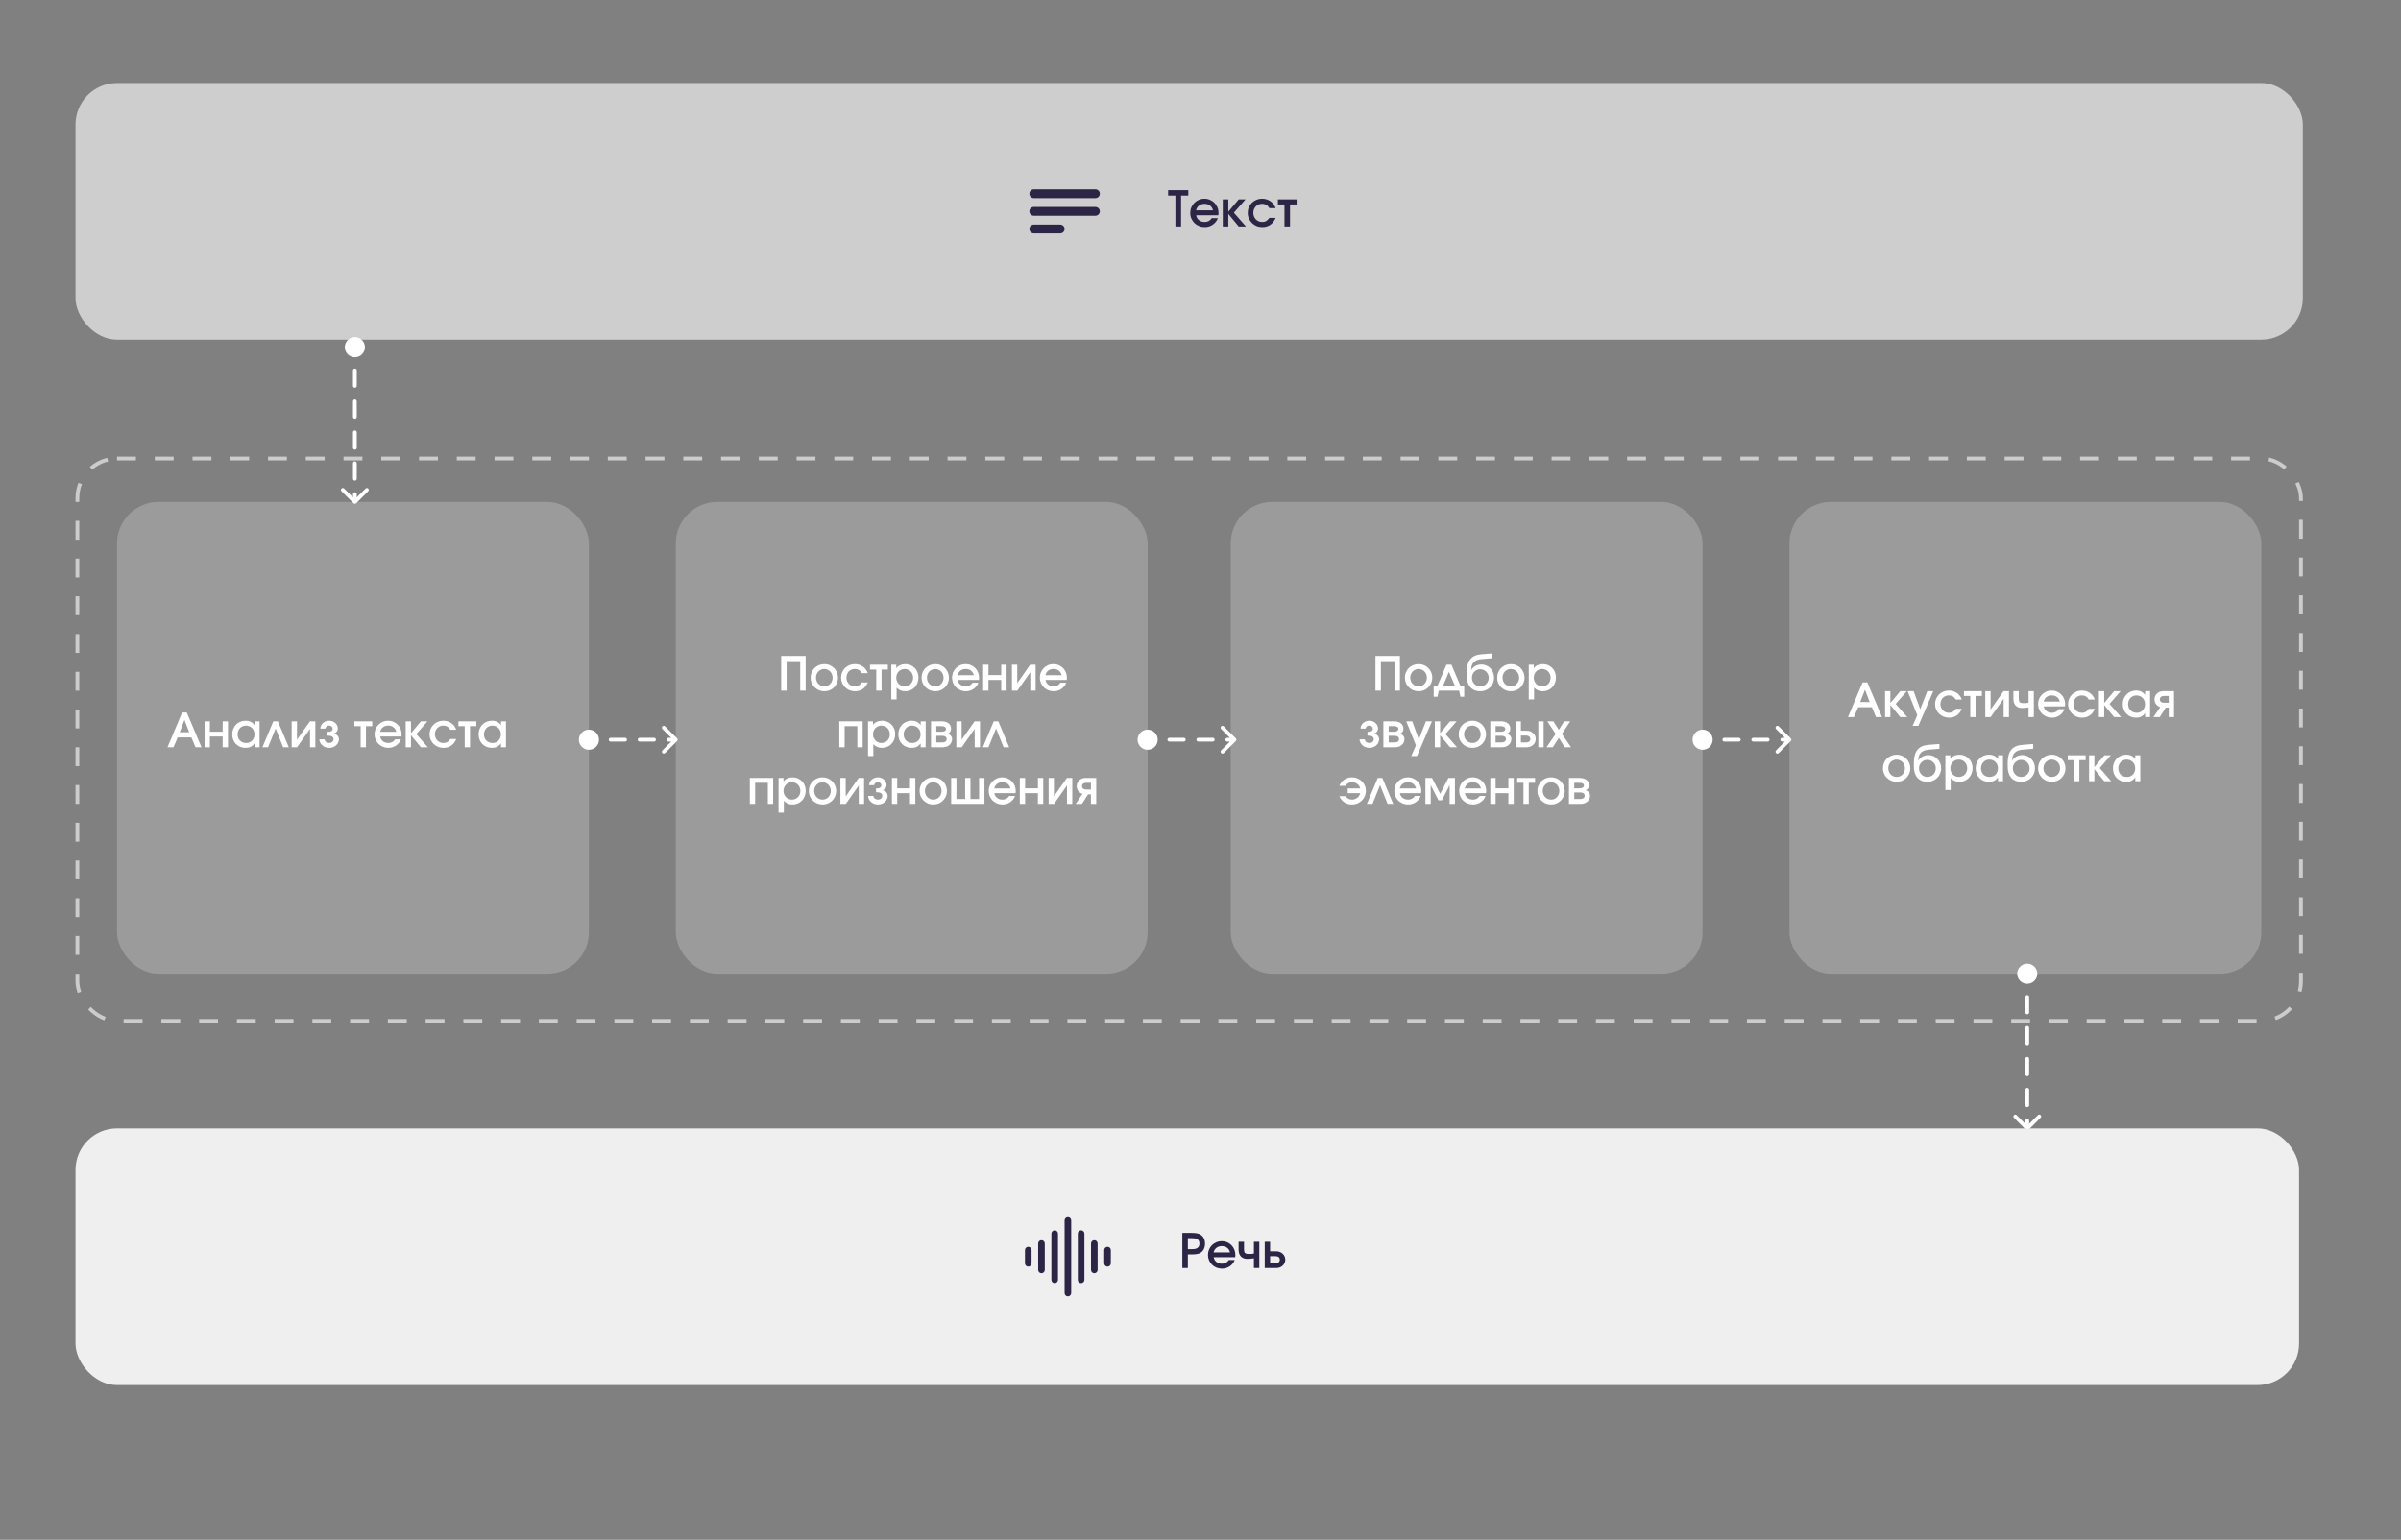 <?xml version="1.0" encoding="UTF-8"?> <svg xmlns="http://www.w3.org/2000/svg" width="636" height="408" viewBox="0 0 636 408" fill="none"><rect x="0" y="0" width="636" height="408" fill="#808080" stroke="none"/><rect x="20" y="22" width="590" height="68" rx="11" fill="#FAFAFA" fill-opacity="0.64"></rect><rect x="20.5" y="121.5" width="589" height="149" rx="10.5" stroke="white" stroke-opacity="0.6" stroke-linejoin="round" stroke-dasharray="5 5"></rect><path d="M311.351 51.823H309.427V50.393H314.77V51.823H312.859V60H311.351V51.823ZM322.58 57.803C322.468 58.15 322.294 58.47 322.06 58.765C321.835 59.051 321.571 59.298 321.267 59.506C320.964 59.714 320.63 59.879 320.266 60C319.902 60.113 319.525 60.169 319.135 60.169C318.589 60.169 318.082 60.074 317.614 59.883C317.146 59.692 316.739 59.428 316.392 59.09C316.054 58.752 315.786 58.358 315.586 57.907C315.387 57.448 315.287 56.954 315.287 56.425C315.287 55.896 315.383 55.402 315.573 54.943C315.773 54.484 316.041 54.085 316.379 53.747C316.717 53.409 317.112 53.145 317.562 52.954C318.022 52.755 318.516 52.655 319.044 52.655C319.573 52.655 320.063 52.755 320.513 52.954C320.973 53.145 321.367 53.409 321.696 53.747C322.034 54.085 322.299 54.488 322.489 54.956C322.68 55.415 322.775 55.914 322.775 56.451C322.775 56.572 322.767 56.676 322.749 56.763C322.741 56.841 322.728 56.932 322.71 57.036H316.847C316.934 57.565 317.181 57.994 317.588 58.323C318.004 58.652 318.507 58.817 319.096 58.817C319.92 58.817 320.548 58.479 320.981 57.803H322.58ZM321.306 55.723C321.176 55.177 320.916 54.757 320.526 54.462C320.136 54.159 319.647 54.007 319.057 54.007C318.485 54.007 318.004 54.159 317.614 54.462C317.224 54.757 316.96 55.177 316.821 55.723H321.306ZM323.902 52.824H325.371V56.1L328.127 52.824H329.934L326.84 56.36L330.038 60H328.114L325.371 56.672V60H323.902V52.824ZM337.906 57.725C337.568 58.531 337.096 59.142 336.489 59.558C335.891 59.965 335.18 60.169 334.357 60.169C333.82 60.169 333.317 60.074 332.849 59.883C332.381 59.684 331.974 59.415 331.627 59.077C331.28 58.739 331.007 58.34 330.808 57.881C330.609 57.422 330.509 56.932 330.509 56.412C330.509 55.883 330.604 55.394 330.795 54.943C330.994 54.484 331.263 54.085 331.601 53.747C331.948 53.409 332.351 53.145 332.81 52.954C333.278 52.755 333.776 52.655 334.305 52.655C335.146 52.655 335.882 52.876 336.515 53.318C337.156 53.751 337.62 54.362 337.906 55.151H336.242C335.817 54.388 335.172 54.007 334.305 54.007C333.967 54.007 333.655 54.068 333.369 54.189C333.092 54.31 332.849 54.479 332.641 54.696C332.442 54.904 332.281 55.155 332.16 55.45C332.047 55.745 331.991 56.065 331.991 56.412C331.991 56.75 332.052 57.066 332.173 57.361C332.294 57.656 332.459 57.911 332.667 58.128C332.875 58.345 333.122 58.514 333.408 58.635C333.694 58.756 334.006 58.817 334.344 58.817C334.751 58.817 335.102 58.735 335.397 58.57C335.692 58.397 335.973 58.115 336.242 57.725H337.906ZM340.244 54.163H338.502V52.824H343.455V54.163H341.713V60H340.244V54.163Z" fill="#2C2546"></path><rect x="326" y="133" width="125" height="125" rx="11" fill="#EFEFEF" fill-opacity="0.25"></rect><rect x="474" y="133" width="125" height="125" rx="11" fill="#EFEFEF" fill-opacity="0.25"></rect><rect x="31" y="133" width="125" height="125" rx="11" fill="#EFEFEF" fill-opacity="0.25"></rect><rect x="179" y="133" width="125" height="125" rx="11" fill="#EFEFEF" fill-opacity="0.25"></rect><path d="M48.24 188.807H49.484L53.377 198H51.785L50.69 195.388H47.083L45.951 198H44.371L48.24 188.807ZM50.106 194.019L48.862 190.76L47.605 194.019H50.106ZM54.189 191.133H55.595V193.882H58.978V191.133H60.397V198H58.978V195.164H55.595V198H54.189V191.133ZM61.52 194.591C61.52 194.069 61.607 193.588 61.781 193.148C61.963 192.701 62.208 192.319 62.515 192.004C62.83 191.68 63.203 191.428 63.634 191.245C64.074 191.063 64.547 190.971 65.053 190.971C65.583 190.971 66.04 191.067 66.421 191.258C66.802 191.44 67.142 191.739 67.441 192.153V191.133H68.76V198H67.441V197.005C67.101 197.419 66.749 197.718 66.384 197.9C66.019 198.075 65.575 198.162 65.053 198.162C64.538 198.162 64.066 198.075 63.634 197.9C63.203 197.718 62.83 197.469 62.515 197.154C62.2 196.831 61.955 196.453 61.781 196.022C61.607 195.582 61.52 195.106 61.52 194.591ZM62.938 194.604C62.938 194.927 62.992 195.23 63.099 195.512C63.216 195.786 63.373 196.026 63.572 196.234C63.78 196.433 64.02 196.59 64.294 196.706C64.576 196.814 64.878 196.868 65.202 196.868C65.525 196.868 65.82 196.814 66.085 196.706C66.359 196.59 66.595 196.433 66.794 196.234C66.993 196.026 67.147 195.782 67.254 195.5C67.362 195.218 67.416 194.911 67.416 194.579C67.416 194.239 67.358 193.928 67.242 193.646C67.134 193.364 66.977 193.124 66.769 192.924C66.57 192.717 66.33 192.555 66.048 192.439C65.774 192.323 65.471 192.265 65.14 192.265C64.825 192.265 64.53 192.327 64.256 192.452C63.991 192.568 63.759 192.73 63.56 192.937C63.369 193.144 63.216 193.393 63.099 193.683C62.992 193.965 62.938 194.272 62.938 194.604ZM72.403 191.133H73.61L76.496 198H75.003L73.013 193.024L71.01 198H69.517L72.403 191.133ZM77.259 191.133H78.665V196.01L82.098 191.133H83.529V198H82.123V193.136L78.689 198H77.259V191.133ZM85.994 195.898C86.019 196.18 86.143 196.412 86.367 196.594C86.591 196.777 86.86 196.868 87.176 196.868C87.341 196.868 87.495 196.843 87.636 196.793C87.785 196.744 87.909 196.677 88.009 196.594C88.117 196.503 88.2 196.399 88.258 196.283C88.324 196.159 88.357 196.03 88.357 195.898C88.357 195.549 88.221 195.301 87.947 195.151C87.681 194.994 87.263 194.915 86.69 194.915V193.932C87.18 193.932 87.536 193.862 87.76 193.721C87.993 193.571 88.109 193.347 88.109 193.049C88.109 192.833 88.017 192.647 87.835 192.489C87.661 192.332 87.441 192.253 87.176 192.253C86.918 192.253 86.699 192.327 86.516 192.477C86.342 192.618 86.234 192.808 86.193 193.049H84.849C84.866 192.75 84.936 192.477 85.061 192.228C85.194 191.971 85.364 191.751 85.571 191.569C85.778 191.378 86.019 191.233 86.292 191.133C86.566 191.025 86.86 190.971 87.176 190.971C87.499 190.971 87.802 191.025 88.084 191.133C88.366 191.241 88.61 191.39 88.818 191.581C89.025 191.763 89.187 191.983 89.303 192.24C89.427 192.489 89.489 192.759 89.489 193.049C89.489 193.356 89.398 193.629 89.216 193.87C89.042 194.102 88.805 194.26 88.507 194.343V194.38C88.888 194.479 89.195 194.67 89.427 194.952C89.659 195.226 89.775 195.541 89.775 195.898C89.775 196.213 89.705 196.507 89.564 196.781C89.431 197.055 89.249 197.295 89.017 197.502C88.784 197.71 88.511 197.871 88.196 197.988C87.88 198.104 87.545 198.162 87.188 198.162C86.84 198.162 86.512 198.104 86.205 197.988C85.898 197.871 85.629 197.714 85.397 197.515C85.164 197.308 84.974 197.067 84.824 196.793C84.683 196.52 84.605 196.221 84.588 195.898H85.994ZM95.533 192.414H93.866V191.133H98.606V192.414H96.939V198H95.533V192.414ZM106.195 195.898C106.087 196.229 105.921 196.536 105.697 196.818C105.482 197.092 105.229 197.328 104.939 197.527C104.648 197.726 104.329 197.884 103.981 198C103.632 198.108 103.272 198.162 102.898 198.162C102.376 198.162 101.891 198.07 101.443 197.888C100.995 197.706 100.605 197.453 100.274 197.129C99.95 196.806 99.693 196.428 99.502 195.997C99.312 195.558 99.216 195.085 99.216 194.579C99.216 194.073 99.307 193.6 99.49 193.161C99.681 192.721 99.938 192.34 100.261 192.016C100.585 191.693 100.962 191.44 101.393 191.258C101.833 191.067 102.305 190.971 102.811 190.971C103.317 190.971 103.786 191.067 104.217 191.258C104.657 191.44 105.034 191.693 105.349 192.016C105.673 192.34 105.926 192.725 106.108 193.173C106.29 193.613 106.382 194.09 106.382 194.604C106.382 194.72 106.373 194.82 106.357 194.902C106.348 194.977 106.336 195.064 106.319 195.164H100.709C100.792 195.67 101.028 196.08 101.418 196.395C101.816 196.71 102.297 196.868 102.861 196.868C103.649 196.868 104.25 196.545 104.665 195.898H106.195ZM104.976 193.907C104.852 193.385 104.603 192.983 104.23 192.701C103.856 192.41 103.388 192.265 102.824 192.265C102.276 192.265 101.816 192.41 101.443 192.701C101.07 192.983 100.817 193.385 100.684 193.907H104.976ZM107.46 191.133H108.866V194.268L111.503 191.133H113.232L110.271 194.517L113.332 198H111.49L108.866 194.815V198H107.46V191.133ZM120.861 195.823C120.537 196.594 120.085 197.179 119.505 197.577C118.932 197.967 118.252 198.162 117.464 198.162C116.95 198.162 116.469 198.07 116.021 197.888C115.574 197.697 115.184 197.44 114.852 197.117C114.52 196.793 114.259 196.412 114.068 195.972C113.878 195.533 113.782 195.064 113.782 194.567C113.782 194.061 113.873 193.592 114.056 193.161C114.247 192.721 114.504 192.34 114.827 192.016C115.159 191.693 115.545 191.44 115.984 191.258C116.432 191.067 116.909 190.971 117.415 190.971C118.219 190.971 118.924 191.183 119.529 191.606C120.143 192.021 120.587 192.605 120.861 193.36H119.268C118.862 192.63 118.244 192.265 117.415 192.265C117.091 192.265 116.793 192.323 116.519 192.439C116.254 192.555 116.021 192.717 115.822 192.924C115.632 193.124 115.478 193.364 115.362 193.646C115.254 193.928 115.2 194.235 115.2 194.567C115.2 194.89 115.258 195.193 115.375 195.475C115.491 195.757 115.648 196.001 115.847 196.209C116.046 196.416 116.283 196.578 116.556 196.694C116.83 196.81 117.129 196.868 117.452 196.868C117.842 196.868 118.178 196.789 118.46 196.632C118.742 196.466 119.011 196.196 119.268 195.823H120.861ZM123.098 192.414H121.431V191.133H126.17V192.414H124.503V198H123.098V192.414ZM126.781 194.591C126.781 194.069 126.868 193.588 127.042 193.148C127.225 192.701 127.469 192.319 127.776 192.004C128.091 191.68 128.465 191.428 128.896 191.245C129.335 191.063 129.808 190.971 130.314 190.971C130.845 190.971 131.301 191.067 131.682 191.258C132.064 191.44 132.404 191.739 132.702 192.153V191.133H134.021V198H132.702V197.005C132.362 197.419 132.01 197.718 131.645 197.9C131.28 198.075 130.836 198.162 130.314 198.162C129.8 198.162 129.327 198.075 128.896 197.9C128.465 197.718 128.091 197.469 127.776 197.154C127.461 196.831 127.216 196.453 127.042 196.022C126.868 195.582 126.781 195.106 126.781 194.591ZM128.199 194.604C128.199 194.927 128.253 195.23 128.361 195.512C128.477 195.786 128.635 196.026 128.834 196.234C129.041 196.433 129.281 196.59 129.555 196.706C129.837 196.814 130.14 196.868 130.463 196.868C130.787 196.868 131.081 196.814 131.347 196.706C131.62 196.59 131.857 196.433 132.056 196.234C132.255 196.026 132.408 195.782 132.516 195.5C132.624 195.218 132.678 194.911 132.678 194.579C132.678 194.239 132.62 193.928 132.503 193.646C132.396 193.364 132.238 193.124 132.031 192.924C131.832 192.717 131.591 192.555 131.309 192.439C131.036 192.323 130.733 192.265 130.401 192.265C130.086 192.265 129.792 192.327 129.518 192.452C129.252 192.568 129.02 192.73 128.821 192.937C128.63 193.144 128.477 193.393 128.361 193.683C128.253 193.965 128.199 194.272 128.199 194.604Z" fill="white"></path><path d="M206.928 173.807H213.409V183H211.966V175.175H208.371V183H206.928V173.807ZM214.728 179.579C214.728 179.065 214.819 178.588 215.001 178.148C215.192 177.709 215.449 177.327 215.773 177.004C216.104 176.68 216.494 176.428 216.942 176.245C217.39 176.063 217.871 175.971 218.385 175.971C218.883 175.971 219.351 176.067 219.791 176.258C220.23 176.44 220.612 176.697 220.935 177.029C221.259 177.352 221.512 177.734 221.694 178.173C221.885 178.613 221.98 179.081 221.98 179.579C221.98 180.077 221.885 180.545 221.694 180.985C221.512 181.416 221.259 181.793 220.935 182.117C220.612 182.44 220.23 182.697 219.791 182.888C219.351 183.07 218.883 183.162 218.385 183.162C217.871 183.162 217.39 183.07 216.942 182.888C216.503 182.697 216.117 182.44 215.785 182.117C215.453 181.793 215.192 181.416 215.001 180.985C214.819 180.545 214.728 180.077 214.728 179.579ZM218.36 181.868C218.675 181.868 218.966 181.81 219.231 181.694C219.496 181.578 219.724 181.416 219.915 181.209C220.114 181.001 220.268 180.761 220.375 180.487C220.492 180.213 220.55 179.915 220.55 179.591C220.55 179.26 220.492 178.953 220.375 178.671C220.268 178.389 220.114 178.144 219.915 177.937C219.716 177.73 219.48 177.568 219.206 177.452C218.932 177.327 218.638 177.265 218.323 177.265C218.024 177.265 217.742 177.327 217.477 177.452C217.212 177.568 216.979 177.73 216.78 177.937C216.581 178.144 216.424 178.389 216.308 178.671C216.2 178.953 216.146 179.256 216.146 179.579C216.146 179.902 216.204 180.205 216.32 180.487C216.436 180.761 216.594 181.001 216.793 181.209C216.992 181.408 217.224 181.569 217.489 181.694C217.763 181.81 218.053 181.868 218.36 181.868ZM229.873 180.823C229.549 181.594 229.097 182.179 228.517 182.577C227.944 182.967 227.264 183.162 226.477 183.162C225.962 183.162 225.481 183.07 225.033 182.888C224.586 182.697 224.196 182.44 223.864 182.117C223.532 181.793 223.271 181.412 223.08 180.972C222.89 180.533 222.794 180.064 222.794 179.567C222.794 179.061 222.886 178.592 223.068 178.161C223.259 177.721 223.516 177.34 223.839 177.016C224.171 176.693 224.557 176.44 224.996 176.258C225.444 176.067 225.921 175.971 226.427 175.971C227.231 175.971 227.936 176.183 228.542 176.606C229.155 177.021 229.599 177.605 229.873 178.36H228.28C227.874 177.63 227.256 177.265 226.427 177.265C226.103 177.265 225.805 177.323 225.531 177.439C225.266 177.555 225.033 177.717 224.834 177.924C224.644 178.124 224.49 178.364 224.374 178.646C224.266 178.928 224.212 179.235 224.212 179.567C224.212 179.89 224.271 180.193 224.387 180.475C224.503 180.757 224.66 181.001 224.859 181.209C225.058 181.416 225.295 181.578 225.568 181.694C225.842 181.81 226.141 181.868 226.464 181.868C226.854 181.868 227.19 181.789 227.472 181.632C227.754 181.466 228.023 181.196 228.28 180.823H229.873ZM232.11 177.414H230.443V176.133H235.182V177.414H233.516V183H232.11V177.414ZM236.092 176.133H237.41V177.066C237.684 176.71 238.024 176.44 238.43 176.258C238.837 176.067 239.297 175.971 239.811 175.971C240.309 175.971 240.769 176.063 241.192 176.245C241.623 176.419 241.992 176.668 242.299 176.991C242.614 177.307 242.859 177.684 243.033 178.124C243.207 178.563 243.294 179.04 243.294 179.554C243.294 180.068 243.203 180.545 243.021 180.985C242.847 181.424 242.602 181.806 242.287 182.129C241.98 182.453 241.611 182.706 241.18 182.888C240.757 183.07 240.296 183.162 239.799 183.162C239.326 183.162 238.903 183.083 238.53 182.925C238.157 182.768 237.813 182.519 237.497 182.179V185.326H236.092V176.133ZM239.662 181.868C239.977 181.868 240.267 181.81 240.533 181.694C240.806 181.578 241.043 181.416 241.242 181.209C241.441 181.001 241.594 180.761 241.702 180.487C241.818 180.213 241.876 179.915 241.876 179.591C241.876 179.251 241.818 178.94 241.702 178.658C241.594 178.376 241.437 178.132 241.229 177.924C241.03 177.717 240.794 177.555 240.52 177.439C240.247 177.323 239.948 177.265 239.625 177.265C239.309 177.265 239.015 177.327 238.741 177.452C238.476 177.568 238.244 177.73 238.045 177.937C237.846 178.144 237.688 178.389 237.572 178.671C237.464 178.953 237.41 179.26 237.41 179.591C237.41 179.915 237.468 180.213 237.584 180.487C237.701 180.761 237.858 181.001 238.057 181.209C238.265 181.416 238.505 181.578 238.779 181.694C239.052 181.81 239.347 181.868 239.662 181.868ZM244.115 179.579C244.115 179.065 244.206 178.588 244.388 178.148C244.579 177.709 244.836 177.327 245.16 177.004C245.491 176.68 245.881 176.428 246.329 176.245C246.777 176.063 247.258 175.971 247.772 175.971C248.27 175.971 248.738 176.067 249.178 176.258C249.617 176.44 249.999 176.697 250.322 177.029C250.646 177.352 250.899 177.734 251.081 178.173C251.272 178.613 251.367 179.081 251.367 179.579C251.367 180.077 251.272 180.545 251.081 180.985C250.899 181.416 250.646 181.793 250.322 182.117C249.999 182.44 249.617 182.697 249.178 182.888C248.738 183.07 248.27 183.162 247.772 183.162C247.258 183.162 246.777 183.07 246.329 182.888C245.89 182.697 245.504 182.44 245.172 182.117C244.84 181.793 244.579 181.416 244.388 180.985C244.206 180.545 244.115 180.077 244.115 179.579ZM247.747 181.868C248.062 181.868 248.353 181.81 248.618 181.694C248.883 181.578 249.112 181.416 249.302 181.209C249.501 181.001 249.655 180.761 249.763 180.487C249.879 180.213 249.937 179.915 249.937 179.591C249.937 179.26 249.879 178.953 249.763 178.671C249.655 178.389 249.501 178.144 249.302 177.937C249.103 177.73 248.867 177.568 248.593 177.452C248.32 177.327 248.025 177.265 247.71 177.265C247.411 177.265 247.129 177.327 246.864 177.452C246.599 177.568 246.366 177.73 246.167 177.937C245.968 178.144 245.811 178.389 245.695 178.671C245.587 178.953 245.533 179.256 245.533 179.579C245.533 179.902 245.591 180.205 245.707 180.487C245.823 180.761 245.981 181.001 246.18 181.209C246.379 181.408 246.611 181.569 246.876 181.694C247.15 181.81 247.44 181.868 247.747 181.868ZM259.16 180.898C259.052 181.229 258.887 181.536 258.663 181.818C258.447 182.092 258.194 182.328 257.904 182.527C257.613 182.726 257.294 182.884 256.946 183C256.598 183.108 256.237 183.162 255.864 183.162C255.341 183.162 254.856 183.07 254.408 182.888C253.96 182.706 253.57 182.453 253.239 182.129C252.915 181.806 252.658 181.428 252.467 180.997C252.277 180.558 252.181 180.085 252.181 179.579C252.181 179.073 252.273 178.6 252.455 178.161C252.646 177.721 252.903 177.34 253.226 177.016C253.55 176.693 253.927 176.44 254.358 176.258C254.798 176.067 255.271 175.971 255.777 175.971C256.282 175.971 256.751 176.067 257.182 176.258C257.622 176.44 257.999 176.693 258.314 177.016C258.638 177.34 258.891 177.725 259.073 178.173C259.256 178.613 259.347 179.09 259.347 179.604C259.347 179.72 259.339 179.82 259.322 179.902C259.314 179.977 259.301 180.064 259.285 180.164H253.674C253.757 180.67 253.993 181.08 254.383 181.395C254.781 181.71 255.262 181.868 255.826 181.868C256.614 181.868 257.215 181.545 257.63 180.898H259.16ZM257.941 178.907C257.817 178.385 257.568 177.983 257.195 177.701C256.821 177.41 256.353 177.265 255.789 177.265C255.242 177.265 254.781 177.41 254.408 177.701C254.035 177.983 253.782 178.385 253.649 178.907H257.941ZM260.425 176.133H261.831V178.882H265.214V176.133H266.633V183H265.214V180.164H261.831V183H260.425V176.133ZM268.054 176.133H269.46V181.01L272.893 176.133H274.324V183H272.918V178.136L269.485 183H268.054V176.133ZM282.424 180.898C282.317 181.229 282.151 181.536 281.927 181.818C281.711 182.092 281.458 182.328 281.168 182.527C280.878 182.726 280.558 182.884 280.21 183C279.862 183.108 279.501 183.162 279.128 183.162C278.605 183.162 278.12 183.07 277.672 182.888C277.225 182.706 276.835 182.453 276.503 182.129C276.18 181.806 275.922 181.428 275.732 180.997C275.541 180.558 275.446 180.085 275.446 179.579C275.446 179.073 275.537 178.6 275.719 178.161C275.91 177.721 276.167 177.34 276.491 177.016C276.814 176.693 277.191 176.44 277.623 176.258C278.062 176.067 278.535 175.971 279.041 175.971C279.547 175.971 280.015 176.067 280.446 176.258C280.886 176.44 281.263 176.693 281.579 177.016C281.902 177.34 282.155 177.725 282.337 178.173C282.52 178.613 282.611 179.09 282.611 179.604C282.611 179.72 282.603 179.82 282.586 179.902C282.578 179.977 282.565 180.064 282.549 180.164H276.938C277.021 180.67 277.258 181.08 277.647 181.395C278.046 181.71 278.527 181.868 279.091 181.868C279.878 181.868 280.48 181.545 280.894 180.898H282.424ZM281.205 178.907C281.081 178.385 280.832 177.983 280.459 177.701C280.086 177.41 279.617 177.265 279.053 177.265C278.506 177.265 278.046 177.41 277.672 177.701C277.299 177.983 277.046 178.385 276.914 178.907H281.205ZM222.327 191.133H228.51V198H227.104V192.414H223.733V198H222.327V191.133ZM229.932 191.133H231.251V192.066C231.525 191.71 231.865 191.44 232.271 191.258C232.678 191.067 233.138 190.971 233.652 190.971C234.15 190.971 234.61 191.063 235.033 191.245C235.464 191.419 235.833 191.668 236.14 191.991C236.455 192.307 236.7 192.684 236.874 193.124C237.048 193.563 237.135 194.04 237.135 194.554C237.135 195.068 237.044 195.545 236.862 195.985C236.687 196.424 236.443 196.806 236.128 197.129C235.821 197.453 235.452 197.706 235.02 197.888C234.597 198.07 234.137 198.162 233.64 198.162C233.167 198.162 232.744 198.083 232.371 197.925C231.997 197.768 231.653 197.519 231.338 197.179V200.326H229.932V191.133ZM233.503 196.868C233.818 196.868 234.108 196.81 234.374 196.694C234.647 196.578 234.884 196.416 235.083 196.209C235.282 196.001 235.435 195.761 235.543 195.487C235.659 195.213 235.717 194.915 235.717 194.591C235.717 194.251 235.659 193.94 235.543 193.658C235.435 193.376 235.277 193.132 235.07 192.924C234.871 192.717 234.635 192.555 234.361 192.439C234.087 192.323 233.789 192.265 233.465 192.265C233.15 192.265 232.856 192.327 232.582 192.452C232.317 192.568 232.085 192.73 231.886 192.937C231.686 193.144 231.529 193.389 231.413 193.671C231.305 193.953 231.251 194.26 231.251 194.591C231.251 194.915 231.309 195.213 231.425 195.487C231.541 195.761 231.699 196.001 231.898 196.209C232.105 196.416 232.346 196.578 232.619 196.694C232.893 196.81 233.188 196.868 233.503 196.868ZM237.956 194.591C237.956 194.069 238.043 193.588 238.217 193.148C238.399 192.701 238.644 192.319 238.951 192.004C239.266 191.68 239.639 191.428 240.07 191.245C240.51 191.063 240.983 190.971 241.489 190.971C242.019 190.971 242.475 191.067 242.857 191.258C243.238 191.44 243.578 191.739 243.877 192.153V191.133H245.196V198H243.877V197.005C243.537 197.419 243.184 197.718 242.82 197.9C242.455 198.075 242.011 198.162 241.489 198.162C240.974 198.162 240.502 198.075 240.07 197.9C239.639 197.718 239.266 197.469 238.951 197.154C238.636 196.831 238.391 196.453 238.217 196.022C238.043 195.582 237.956 195.106 237.956 194.591ZM239.374 194.604C239.374 194.927 239.428 195.23 239.535 195.512C239.652 195.786 239.809 196.026 240.008 196.234C240.215 196.433 240.456 196.59 240.73 196.706C241.012 196.814 241.314 196.868 241.638 196.868C241.961 196.868 242.256 196.814 242.521 196.706C242.795 196.59 243.031 196.433 243.23 196.234C243.429 196.026 243.583 195.782 243.69 195.5C243.798 195.218 243.852 194.911 243.852 194.579C243.852 194.239 243.794 193.928 243.678 193.646C243.57 193.364 243.413 193.124 243.205 192.924C243.006 192.717 242.766 192.555 242.484 192.439C242.21 192.323 241.907 192.265 241.576 192.265C241.26 192.265 240.966 192.327 240.692 192.452C240.427 192.568 240.195 192.73 239.996 192.937C239.805 193.144 239.652 193.393 239.535 193.683C239.428 193.965 239.374 194.272 239.374 194.604ZM246.612 191.133H249.411C250.207 191.133 250.825 191.311 251.265 191.668C251.704 192.025 251.924 192.518 251.924 193.148C251.924 193.405 251.845 193.654 251.688 193.895C251.53 194.127 251.327 194.293 251.078 194.392C251.435 194.525 251.708 194.72 251.899 194.977C252.098 195.226 252.198 195.512 252.198 195.835C252.198 196.142 252.136 196.428 252.011 196.694C251.895 196.959 251.725 197.191 251.501 197.39C251.286 197.581 251.028 197.73 250.73 197.838C250.431 197.946 250.108 198 249.76 198H246.612V191.133ZM249.349 193.895C249.747 193.895 250.05 193.833 250.257 193.708C250.473 193.576 250.581 193.389 250.581 193.148C250.581 192.908 250.473 192.725 250.257 192.601C250.05 192.477 249.747 192.414 249.349 192.414H248.018V193.895H249.349ZM249.61 196.719C249.975 196.719 250.257 196.64 250.456 196.482C250.664 196.325 250.767 196.109 250.767 195.835C250.767 195.57 250.668 195.363 250.469 195.213C250.27 195.056 249.983 194.977 249.61 194.977H248.018V196.719H249.61ZM253.318 191.133H254.724V196.01L258.157 191.133H259.588V198H258.182V193.136L254.749 198H253.318V191.133ZM263.235 191.133H264.442L267.328 198H265.835L263.844 193.024L261.842 198H260.349L263.235 191.133ZM198.62 206.133H204.803V213H203.397V207.414H200.026V213H198.62V206.133ZM206.225 206.133H207.543V207.066C207.817 206.71 208.157 206.44 208.563 206.258C208.97 206.067 209.43 205.971 209.944 205.971C210.442 205.971 210.902 206.063 211.325 206.245C211.756 206.419 212.125 206.668 212.432 206.991C212.747 207.307 212.992 207.684 213.166 208.124C213.34 208.563 213.428 209.04 213.428 209.554C213.428 210.068 213.336 210.545 213.154 210.985C212.98 211.424 212.735 211.806 212.42 212.129C212.113 212.453 211.744 212.706 211.313 212.888C210.89 213.07 210.429 213.162 209.932 213.162C209.459 213.162 209.036 213.083 208.663 212.925C208.29 212.768 207.946 212.519 207.63 212.179V215.326H206.225V206.133ZM209.795 211.868C210.11 211.868 210.4 211.81 210.666 211.694C210.94 211.578 211.176 211.416 211.375 211.209C211.574 211.001 211.727 210.761 211.835 210.487C211.951 210.213 212.009 209.915 212.009 209.591C212.009 209.251 211.951 208.94 211.835 208.658C211.727 208.376 211.57 208.132 211.362 207.924C211.163 207.717 210.927 207.555 210.653 207.439C210.38 207.323 210.081 207.265 209.758 207.265C209.443 207.265 209.148 207.327 208.874 207.452C208.609 207.568 208.377 207.73 208.178 207.937C207.979 208.144 207.821 208.389 207.705 208.671C207.597 208.953 207.543 209.26 207.543 209.591C207.543 209.915 207.601 210.213 207.718 210.487C207.834 210.761 207.991 211.001 208.19 211.209C208.398 211.416 208.638 211.578 208.912 211.694C209.185 211.81 209.48 211.868 209.795 211.868ZM214.248 209.579C214.248 209.065 214.339 208.588 214.522 208.148C214.712 207.709 214.969 207.327 215.293 207.004C215.625 206.68 216.014 206.428 216.462 206.245C216.91 206.063 217.391 205.971 217.905 205.971C218.403 205.971 218.871 206.067 219.311 206.258C219.75 206.44 220.132 206.697 220.455 207.029C220.779 207.352 221.032 207.734 221.214 208.173C221.405 208.613 221.5 209.081 221.5 209.579C221.5 210.077 221.405 210.545 221.214 210.985C221.032 211.416 220.779 211.793 220.455 212.117C220.132 212.44 219.75 212.697 219.311 212.888C218.871 213.07 218.403 213.162 217.905 213.162C217.391 213.162 216.91 213.07 216.462 212.888C216.023 212.697 215.637 212.44 215.305 212.117C214.974 211.793 214.712 211.416 214.522 210.985C214.339 210.545 214.248 210.077 214.248 209.579ZM217.88 211.868C218.195 211.868 218.486 211.81 218.751 211.694C219.017 211.578 219.245 211.416 219.435 211.209C219.634 211.001 219.788 210.761 219.896 210.487C220.012 210.213 220.07 209.915 220.07 209.591C220.07 209.26 220.012 208.953 219.896 208.671C219.788 208.389 219.634 208.144 219.435 207.937C219.236 207.73 219 207.568 218.726 207.452C218.453 207.327 218.158 207.265 217.843 207.265C217.544 207.265 217.262 207.327 216.997 207.452C216.732 207.568 216.5 207.73 216.3 207.937C216.101 208.144 215.944 208.389 215.828 208.671C215.72 208.953 215.666 209.256 215.666 209.579C215.666 209.902 215.724 210.205 215.84 210.487C215.956 210.761 216.114 211.001 216.313 211.209C216.512 211.408 216.744 211.569 217.01 211.694C217.283 211.81 217.573 211.868 217.88 211.868ZM222.613 206.133H224.019V211.01L227.452 206.133H228.883V213H227.477V208.136L224.044 213H222.613V206.133ZM231.348 210.898C231.373 211.18 231.497 211.412 231.721 211.594C231.945 211.777 232.215 211.868 232.53 211.868C232.696 211.868 232.849 211.843 232.99 211.793C233.139 211.744 233.264 211.677 233.363 211.594C233.471 211.503 233.554 211.399 233.612 211.283C233.678 211.159 233.712 211.03 233.712 210.898C233.712 210.549 233.575 210.301 233.301 210.151C233.036 209.994 232.617 209.915 232.045 209.915V208.932C232.534 208.932 232.89 208.862 233.114 208.721C233.347 208.571 233.463 208.347 233.463 208.049C233.463 207.833 233.371 207.647 233.189 207.489C233.015 207.332 232.795 207.253 232.53 207.253C232.273 207.253 232.053 207.327 231.87 207.477C231.696 207.618 231.588 207.808 231.547 208.049H230.203C230.22 207.75 230.291 207.477 230.415 207.228C230.548 206.971 230.718 206.751 230.925 206.569C231.132 206.378 231.373 206.233 231.646 206.133C231.92 206.025 232.215 205.971 232.53 205.971C232.853 205.971 233.156 206.025 233.438 206.133C233.72 206.241 233.964 206.39 234.172 206.581C234.379 206.763 234.541 206.983 234.657 207.24C234.781 207.489 234.844 207.759 234.844 208.049C234.844 208.356 234.752 208.629 234.57 208.87C234.396 209.102 234.159 209.26 233.861 209.343V209.38C234.242 209.479 234.549 209.67 234.781 209.952C235.014 210.226 235.13 210.541 235.13 210.898C235.13 211.213 235.059 211.507 234.918 211.781C234.785 212.055 234.603 212.295 234.371 212.502C234.139 212.71 233.865 212.871 233.55 212.988C233.235 213.104 232.899 213.162 232.542 213.162C232.194 213.162 231.866 213.104 231.559 212.988C231.253 212.871 230.983 212.714 230.751 212.515C230.519 212.308 230.328 212.067 230.179 211.793C230.038 211.52 229.959 211.221 229.942 210.898H231.348ZM236.256 206.133H237.661V208.882H241.045V206.133H242.463V213H241.045V210.164H237.661V213H236.256V206.133ZM243.586 209.579C243.586 209.065 243.678 208.588 243.86 208.148C244.051 207.709 244.308 207.327 244.631 207.004C244.963 206.68 245.353 206.428 245.801 206.245C246.248 206.063 246.73 205.971 247.244 205.971C247.741 205.971 248.21 206.067 248.649 206.258C249.089 206.44 249.47 206.697 249.794 207.029C250.117 207.352 250.37 207.734 250.553 208.173C250.743 208.613 250.839 209.081 250.839 209.579C250.839 210.077 250.743 210.545 250.553 210.985C250.37 211.416 250.117 211.793 249.794 212.117C249.47 212.44 249.089 212.697 248.649 212.888C248.21 213.07 247.741 213.162 247.244 213.162C246.73 213.162 246.248 213.07 245.801 212.888C245.361 212.697 244.975 212.44 244.644 212.117C244.312 211.793 244.051 211.416 243.86 210.985C243.678 210.545 243.586 210.077 243.586 209.579ZM247.219 211.868C247.534 211.868 247.824 211.81 248.09 211.694C248.355 211.578 248.583 211.416 248.774 211.209C248.973 211.001 249.126 210.761 249.234 210.487C249.35 210.213 249.408 209.915 249.408 209.591C249.408 209.26 249.35 208.953 249.234 208.671C249.126 208.389 248.973 208.144 248.774 207.937C248.575 207.73 248.338 207.568 248.065 207.452C247.791 207.327 247.497 207.265 247.181 207.265C246.883 207.265 246.601 207.327 246.336 207.452C246.07 207.568 245.838 207.73 245.639 207.937C245.44 208.144 245.282 208.389 245.166 208.671C245.058 208.953 245.004 209.256 245.004 209.579C245.004 209.902 245.063 210.205 245.179 210.487C245.295 210.761 245.452 211.001 245.651 211.209C245.85 211.408 246.083 211.569 246.348 211.694C246.622 211.81 246.912 211.868 247.219 211.868ZM251.951 206.133H253.357V211.719H255.659V206.133H257.064V211.719H259.353V206.133H260.771V213H251.951V206.133ZM268.873 210.898C268.765 211.229 268.599 211.536 268.375 211.818C268.16 212.092 267.907 212.328 267.616 212.527C267.326 212.726 267.007 212.884 266.659 213C266.31 213.108 265.949 213.162 265.576 213.162C265.054 213.162 264.569 213.07 264.121 212.888C263.673 212.706 263.283 212.453 262.951 212.129C262.628 211.806 262.371 211.428 262.18 210.997C261.989 210.558 261.894 210.085 261.894 209.579C261.894 209.073 261.985 208.6 262.168 208.161C262.358 207.721 262.616 207.34 262.939 207.016C263.262 206.693 263.64 206.44 264.071 206.258C264.511 206.067 264.983 205.971 265.489 205.971C265.995 205.971 266.464 206.067 266.895 206.258C267.334 206.44 267.712 206.693 268.027 207.016C268.35 207.34 268.603 207.725 268.786 208.173C268.968 208.613 269.059 209.09 269.059 209.604C269.059 209.72 269.051 209.82 269.035 209.902C269.026 209.977 269.014 210.064 268.997 210.164H263.387C263.47 210.67 263.706 211.08 264.096 211.395C264.494 211.71 264.975 211.868 265.539 211.868C266.327 211.868 266.928 211.545 267.343 210.898H268.873ZM267.654 208.907C267.529 208.385 267.281 207.983 266.907 207.701C266.534 207.41 266.066 207.265 265.502 207.265C264.954 207.265 264.494 207.41 264.121 207.701C263.748 207.983 263.495 208.385 263.362 208.907H267.654ZM270.138 206.133H271.543V208.882H274.927V206.133H276.345V213H274.927V210.164H271.543V213H270.138V206.133ZM277.767 206.133H279.173V211.01L282.606 206.133H284.037V213H282.631V208.136L279.197 213H277.767V206.133ZM288.977 207.414H287.733C287.385 207.414 287.111 207.493 286.912 207.651C286.722 207.808 286.626 208.028 286.626 208.31C286.626 208.592 286.722 208.812 286.912 208.969C287.111 209.127 287.385 209.206 287.733 209.206H288.977V207.414ZM286.738 210.363C286.265 210.213 285.892 209.956 285.619 209.591C285.345 209.218 285.208 208.791 285.208 208.31C285.208 207.995 285.266 207.705 285.382 207.439C285.498 207.174 285.66 206.946 285.867 206.755C286.083 206.556 286.336 206.403 286.626 206.295C286.916 206.187 287.232 206.133 287.572 206.133H290.383V213H288.977V210.487H288.206L286.601 213H284.922L286.738 210.363Z" fill="white"></path><path d="M364.344 173.807H370.825V183H369.382V175.175H365.787V183H364.344V173.807ZM372.144 179.579C372.144 179.065 372.235 178.588 372.417 178.148C372.608 177.709 372.865 177.327 373.189 177.004C373.52 176.68 373.91 176.428 374.358 176.245C374.806 176.063 375.287 175.971 375.801 175.971C376.299 175.971 376.767 176.067 377.207 176.258C377.646 176.44 378.028 176.697 378.351 177.029C378.675 177.352 378.928 177.734 379.11 178.173C379.301 178.613 379.396 179.081 379.396 179.579C379.396 180.077 379.301 180.545 379.11 180.985C378.928 181.416 378.675 181.793 378.351 182.117C378.028 182.44 377.646 182.697 377.207 182.888C376.767 183.07 376.299 183.162 375.801 183.162C375.287 183.162 374.806 183.07 374.358 182.888C373.919 182.697 373.533 182.44 373.201 182.117C372.869 181.793 372.608 181.416 372.417 180.985C372.235 180.545 372.144 180.077 372.144 179.579ZM375.776 181.868C376.091 181.868 376.382 181.81 376.647 181.694C376.912 181.578 377.14 181.416 377.331 181.209C377.53 181.001 377.684 180.761 377.792 180.487C377.908 180.213 377.966 179.915 377.966 179.591C377.966 179.26 377.908 178.953 377.792 178.671C377.684 178.389 377.53 178.144 377.331 177.937C377.132 177.73 376.896 177.568 376.622 177.452C376.348 177.327 376.054 177.265 375.739 177.265C375.44 177.265 375.158 177.327 374.893 177.452C374.628 177.568 374.395 177.73 374.196 177.937C373.997 178.144 373.84 178.389 373.724 178.671C373.616 178.953 373.562 179.256 373.562 179.579C373.562 179.902 373.62 180.205 373.736 180.487C373.852 180.761 374.01 181.001 374.209 181.209C374.408 181.408 374.64 181.569 374.905 181.694C375.179 181.81 375.469 181.868 375.776 181.868ZM379.767 181.719H380.774L383.151 176.133H384.469L386.845 181.719H387.853V184.617H386.845L386.509 183H381.123L380.774 184.617H379.767V181.719ZM385.377 181.719L383.81 177.999L382.242 181.719H385.377ZM389.729 177.539C389.829 177.332 389.97 177.141 390.152 176.967C390.335 176.784 390.542 176.627 390.774 176.494C391.015 176.361 391.272 176.258 391.545 176.183C391.819 176.108 392.093 176.071 392.366 176.071C392.847 176.071 393.295 176.162 393.71 176.345C394.125 176.519 394.481 176.763 394.78 177.079C395.087 177.394 395.327 177.767 395.501 178.198C395.675 178.629 395.763 179.098 395.763 179.604C395.763 180.101 395.667 180.566 395.476 180.997C395.294 181.428 395.037 181.806 394.705 182.129C394.382 182.453 393.996 182.706 393.548 182.888C393.109 183.07 392.636 183.162 392.13 183.162C391.566 183.162 391.06 183.07 390.612 182.888C390.165 182.706 389.787 182.44 389.48 182.092C389.174 181.744 388.937 181.321 388.771 180.823C388.614 180.317 388.535 179.749 388.535 179.119V178.086C388.535 176.585 388.846 175.453 389.468 174.69C390.09 173.919 391.044 173.479 392.329 173.371L395.302 173.135V174.404L392.404 174.653C391.491 174.736 390.816 175.009 390.376 175.474C389.936 175.938 389.713 176.622 389.704 177.526L389.729 177.539ZM392.105 181.868C392.42 181.868 392.715 181.81 392.988 181.694C393.262 181.578 393.498 181.416 393.698 181.209C393.897 181.001 394.054 180.761 394.17 180.487C394.286 180.213 394.344 179.915 394.344 179.591C394.344 179.276 394.286 178.982 394.17 178.708C394.054 178.435 393.892 178.198 393.685 177.999C393.486 177.792 393.25 177.63 392.976 177.514C392.702 177.398 392.408 177.34 392.093 177.34C391.786 177.34 391.5 177.398 391.234 177.514C390.969 177.63 390.737 177.792 390.538 177.999C390.339 178.198 390.181 178.435 390.065 178.708C389.957 178.974 389.903 179.264 389.903 179.579C389.903 179.902 389.957 180.205 390.065 180.487C390.181 180.761 390.339 181.001 390.538 181.209C390.737 181.416 390.969 181.578 391.234 181.694C391.508 181.81 391.798 181.868 392.105 181.868ZM396.586 179.579C396.586 179.065 396.678 178.588 396.86 178.148C397.051 177.709 397.308 177.327 397.631 177.004C397.963 176.68 398.353 176.428 398.801 176.245C399.249 176.063 399.73 175.971 400.244 175.971C400.741 175.971 401.21 176.067 401.649 176.258C402.089 176.44 402.471 176.697 402.794 177.029C403.117 177.352 403.37 177.734 403.553 178.173C403.744 178.613 403.839 179.081 403.839 179.579C403.839 180.077 403.744 180.545 403.553 180.985C403.37 181.416 403.117 181.793 402.794 182.117C402.471 182.44 402.089 182.697 401.649 182.888C401.21 183.07 400.741 183.162 400.244 183.162C399.73 183.162 399.249 183.07 398.801 182.888C398.361 182.697 397.976 182.44 397.644 182.117C397.312 181.793 397.051 181.416 396.86 180.985C396.678 180.545 396.586 180.077 396.586 179.579ZM400.219 181.868C400.534 181.868 400.824 181.81 401.09 181.694C401.355 181.578 401.583 181.416 401.774 181.209C401.973 181.001 402.126 180.761 402.234 180.487C402.35 180.213 402.408 179.915 402.408 179.591C402.408 179.26 402.35 178.953 402.234 178.671C402.126 178.389 401.973 178.144 401.774 177.937C401.575 177.73 401.338 177.568 401.065 177.452C400.791 177.327 400.497 177.265 400.182 177.265C399.883 177.265 399.601 177.327 399.336 177.452C399.07 177.568 398.838 177.73 398.639 177.937C398.44 178.144 398.282 178.389 398.166 178.671C398.058 178.953 398.005 179.256 398.005 179.579C398.005 179.902 398.063 180.205 398.179 180.487C398.295 180.761 398.452 181.001 398.651 181.209C398.85 181.408 399.083 181.569 399.348 181.694C399.622 181.81 399.912 181.868 400.219 181.868ZM404.952 176.133H406.27V177.066C406.544 176.71 406.884 176.44 407.29 176.258C407.697 176.067 408.157 175.971 408.671 175.971C409.169 175.971 409.629 176.063 410.052 176.245C410.483 176.419 410.852 176.668 411.159 176.991C411.474 177.307 411.719 177.684 411.893 178.124C412.067 178.563 412.154 179.04 412.154 179.554C412.154 180.068 412.063 180.545 411.881 180.985C411.706 181.424 411.462 181.806 411.147 182.129C410.84 182.453 410.471 182.706 410.04 182.888C409.617 183.07 409.156 183.162 408.659 183.162C408.186 183.162 407.763 183.083 407.39 182.925C407.017 182.768 406.672 182.519 406.357 182.179V185.326H404.952V176.133ZM408.522 181.868C408.837 181.868 409.127 181.81 409.393 181.694C409.666 181.578 409.903 181.416 410.102 181.209C410.301 181.001 410.454 180.761 410.562 180.487C410.678 180.213 410.736 179.915 410.736 179.591C410.736 179.251 410.678 178.94 410.562 178.658C410.454 178.376 410.297 178.132 410.089 177.924C409.89 177.717 409.654 177.555 409.38 177.439C409.107 177.323 408.808 177.265 408.485 177.265C408.169 177.265 407.875 177.327 407.601 177.452C407.336 177.568 407.104 177.73 406.905 177.937C406.706 178.144 406.548 178.389 406.432 178.671C406.324 178.953 406.27 179.26 406.27 179.591C406.27 179.915 406.328 180.213 406.444 180.487C406.56 180.761 406.718 181.001 406.917 181.209C407.124 181.416 407.365 181.578 407.639 181.694C407.912 181.81 408.207 181.868 408.522 181.868ZM361.533 195.898C361.558 196.18 361.683 196.412 361.906 196.594C362.13 196.777 362.4 196.868 362.715 196.868C362.881 196.868 363.034 196.843 363.175 196.793C363.325 196.744 363.449 196.677 363.549 196.594C363.656 196.503 363.739 196.399 363.797 196.283C363.864 196.159 363.897 196.03 363.897 195.898C363.897 195.549 363.76 195.301 363.486 195.151C363.221 194.994 362.802 194.915 362.23 194.915V193.932C362.719 193.932 363.076 193.862 363.3 193.721C363.532 193.571 363.648 193.347 363.648 193.049C363.648 192.833 363.557 192.647 363.374 192.489C363.2 192.332 362.98 192.253 362.715 192.253C362.458 192.253 362.238 192.327 362.056 192.477C361.882 192.618 361.774 192.808 361.732 193.049H360.389C360.405 192.75 360.476 192.477 360.6 192.228C360.733 191.971 360.903 191.751 361.11 191.569C361.318 191.378 361.558 191.233 361.832 191.133C362.105 191.025 362.4 190.971 362.715 190.971C363.038 190.971 363.341 191.025 363.623 191.133C363.905 191.241 364.15 191.39 364.357 191.581C364.564 191.763 364.726 191.983 364.842 192.24C364.967 192.489 365.029 192.759 365.029 193.049C365.029 193.356 364.938 193.629 364.755 193.87C364.581 194.102 364.345 194.26 364.046 194.343V194.38C364.428 194.479 364.734 194.67 364.967 194.952C365.199 195.226 365.315 195.541 365.315 195.898C365.315 196.213 365.244 196.507 365.104 196.781C364.971 197.055 364.788 197.295 364.556 197.502C364.324 197.71 364.05 197.871 363.735 197.988C363.42 198.104 363.084 198.162 362.727 198.162C362.379 198.162 362.052 198.104 361.745 197.988C361.438 197.871 361.168 197.714 360.936 197.515C360.704 197.308 360.513 197.067 360.364 196.793C360.223 196.52 360.144 196.221 360.128 195.898H361.533ZM366.441 191.133H369.24C370.036 191.133 370.654 191.311 371.094 191.668C371.533 192.025 371.753 192.518 371.753 193.148C371.753 193.405 371.674 193.654 371.517 193.895C371.359 194.127 371.156 194.293 370.907 194.392C371.264 194.525 371.537 194.72 371.728 194.977C371.927 195.226 372.027 195.512 372.027 195.835C372.027 196.142 371.964 196.428 371.84 196.694C371.724 196.959 371.554 197.191 371.33 197.39C371.114 197.581 370.857 197.73 370.559 197.838C370.26 197.946 369.937 198 369.588 198H366.441V191.133ZM369.178 193.895C369.576 193.895 369.879 193.833 370.086 193.708C370.302 193.576 370.409 193.389 370.409 193.148C370.409 192.908 370.302 192.725 370.086 192.601C369.879 192.477 369.576 192.414 369.178 192.414H367.847V193.895H369.178ZM369.439 196.719C369.804 196.719 370.086 196.64 370.285 196.482C370.492 196.325 370.596 196.109 370.596 195.835C370.596 195.57 370.496 195.363 370.297 195.213C370.098 195.056 369.812 194.977 369.439 194.977H367.847V196.719H369.439ZM375.063 197.49L372.5 191.133H374.092L375.834 195.923L377.712 191.133H379.305L375.349 200.326H373.831L375.063 197.49ZM380.072 191.133H381.477V194.268L384.115 191.133H385.844L382.883 194.517L385.943 198H384.102L381.477 194.815V198H380.072V191.133ZM386.394 194.579C386.394 194.065 386.485 193.588 386.668 193.148C386.858 192.709 387.115 192.327 387.439 192.004C387.771 191.68 388.16 191.428 388.608 191.245C389.056 191.063 389.537 190.971 390.051 190.971C390.549 190.971 391.017 191.067 391.457 191.258C391.897 191.44 392.278 191.697 392.601 192.029C392.925 192.352 393.178 192.734 393.36 193.173C393.551 193.613 393.646 194.081 393.646 194.579C393.646 195.077 393.551 195.545 393.36 195.985C393.178 196.416 392.925 196.793 392.601 197.117C392.278 197.44 391.897 197.697 391.457 197.888C391.017 198.07 390.549 198.162 390.051 198.162C389.537 198.162 389.056 198.07 388.608 197.888C388.169 197.697 387.783 197.44 387.451 197.117C387.12 196.793 386.858 196.416 386.668 195.985C386.485 195.545 386.394 195.077 386.394 194.579ZM390.026 196.868C390.342 196.868 390.632 196.81 390.897 196.694C391.163 196.578 391.391 196.416 391.581 196.209C391.78 196.001 391.934 195.761 392.042 195.487C392.158 195.213 392.216 194.915 392.216 194.591C392.216 194.26 392.158 193.953 392.042 193.671C391.934 193.389 391.78 193.144 391.581 192.937C391.382 192.73 391.146 192.568 390.872 192.452C390.599 192.327 390.304 192.265 389.989 192.265C389.69 192.265 389.409 192.327 389.143 192.452C388.878 192.568 388.646 192.73 388.446 192.937C388.247 193.144 388.09 193.389 387.974 193.671C387.866 193.953 387.812 194.256 387.812 194.579C387.812 194.902 387.87 195.205 387.986 195.487C388.102 195.761 388.26 196.001 388.459 196.209C388.658 196.408 388.89 196.569 389.156 196.694C389.429 196.81 389.72 196.868 390.026 196.868ZM394.759 191.133H397.558C398.354 191.133 398.972 191.311 399.412 191.668C399.851 192.025 400.071 192.518 400.071 193.148C400.071 193.405 399.992 193.654 399.835 193.895C399.677 194.127 399.474 194.293 399.225 194.392C399.582 194.525 399.855 194.72 400.046 194.977C400.245 195.226 400.345 195.512 400.345 195.835C400.345 196.142 400.282 196.428 400.158 196.694C400.042 196.959 399.872 197.191 399.648 197.39C399.432 197.581 399.175 197.73 398.877 197.838C398.578 197.946 398.255 198 397.906 198H394.759V191.133ZM397.496 193.895C397.894 193.895 398.197 193.833 398.404 193.708C398.62 193.576 398.727 193.389 398.727 193.148C398.727 192.908 398.62 192.725 398.404 192.601C398.197 192.477 397.894 192.414 397.496 192.414H396.165V193.895H397.496ZM397.757 196.719C398.122 196.719 398.404 196.64 398.603 196.482C398.81 196.325 398.914 196.109 398.914 195.835C398.914 195.57 398.814 195.363 398.615 195.213C398.416 195.056 398.13 194.977 397.757 194.977H396.165V196.719H397.757ZM404.264 196.719C404.612 196.719 404.882 196.64 405.073 196.482C405.272 196.316 405.371 196.093 405.371 195.811C405.371 195.529 405.272 195.309 405.073 195.151C404.882 194.985 404.612 194.902 404.264 194.902H402.871V196.719H404.264ZM401.465 191.133H402.871V193.621H404.426C404.766 193.621 405.081 193.679 405.371 193.795C405.661 193.903 405.91 194.057 406.117 194.256C406.333 194.446 406.499 194.674 406.615 194.94C406.731 195.205 406.789 195.495 406.789 195.811C406.789 196.126 406.731 196.416 406.615 196.681C406.499 196.947 406.333 197.179 406.117 197.378C405.91 197.569 405.661 197.722 405.371 197.838C405.081 197.946 404.766 198 404.426 198H401.465V191.133ZM407.486 191.133H408.892V198H407.486V191.133ZM412.075 194.467L409.874 191.133H411.466L412.909 193.397L414.327 191.133H415.932L413.73 194.467L416.156 198H414.476L412.909 195.512L411.329 198H409.662L412.075 194.467ZM356.419 210.972C356.858 211.569 357.431 211.868 358.135 211.868C358.401 211.868 358.65 211.826 358.882 211.744C359.114 211.661 359.326 211.545 359.516 211.395C359.707 211.246 359.869 211.068 360.001 210.86C360.142 210.653 360.242 210.421 360.3 210.164H357.003V208.92H360.3C360.242 208.671 360.147 208.447 360.014 208.248C359.881 208.041 359.72 207.866 359.529 207.725C359.346 207.576 359.139 207.464 358.907 207.39C358.683 207.307 358.438 207.265 358.173 207.265C357.393 207.265 356.804 207.58 356.406 208.211H354.777C355.075 207.506 355.519 206.958 356.108 206.569C356.705 206.17 357.389 205.971 358.16 205.971C358.675 205.971 359.151 206.067 359.591 206.258C360.031 206.44 360.416 206.693 360.748 207.016C361.08 207.34 361.337 207.721 361.519 208.161C361.71 208.592 361.805 209.061 361.805 209.567C361.805 210.064 361.71 210.533 361.519 210.972C361.328 211.412 361.067 211.793 360.735 212.117C360.404 212.44 360.01 212.697 359.554 212.888C359.106 213.07 358.625 213.162 358.111 213.162C357.356 213.162 356.688 212.975 356.108 212.602C355.536 212.22 355.092 211.677 354.777 210.972H356.419ZM364.956 206.133H366.163L369.049 213H367.556L365.566 208.024L363.563 213H362.07L364.956 206.133ZM376.31 210.898C376.202 211.229 376.037 211.536 375.813 211.818C375.597 212.092 375.344 212.328 375.054 212.527C374.764 212.726 374.444 212.884 374.096 213C373.748 213.108 373.387 213.162 373.014 213.162C372.491 213.162 372.006 213.07 371.558 212.888C371.11 212.706 370.721 212.453 370.389 212.129C370.065 211.806 369.808 211.428 369.618 210.997C369.427 210.558 369.331 210.085 369.331 209.579C369.331 209.073 369.423 208.6 369.605 208.161C369.796 207.721 370.053 207.34 370.376 207.016C370.7 206.693 371.077 206.44 371.508 206.258C371.948 206.067 372.421 205.971 372.927 205.971C373.432 205.971 373.901 206.067 374.332 206.258C374.772 206.44 375.149 206.693 375.464 207.016C375.788 207.34 376.041 207.725 376.223 208.173C376.406 208.613 376.497 209.09 376.497 209.604C376.497 209.72 376.489 209.82 376.472 209.902C376.464 209.977 376.451 210.064 376.435 210.164H370.824C370.907 210.67 371.143 211.08 371.533 211.395C371.931 211.71 372.412 211.868 372.976 211.868C373.764 211.868 374.365 211.545 374.78 210.898H376.31ZM375.091 208.907C374.967 208.385 374.718 207.983 374.345 207.701C373.972 207.41 373.503 207.265 372.939 207.265C372.392 207.265 371.931 207.41 371.558 207.701C371.185 207.983 370.932 208.385 370.799 208.907H375.091ZM377.575 206.133H379.317L381.494 210.338L383.671 206.133H385.4V213H383.994V208.036L381.941 212.042H381.033L378.981 208.036V213H377.575V206.133ZM393.5 210.898C393.392 211.229 393.227 211.536 393.003 211.818C392.787 212.092 392.534 212.328 392.244 212.527C391.954 212.726 391.634 212.884 391.286 213C390.938 213.108 390.577 213.162 390.204 213.162C389.681 213.162 389.196 213.07 388.748 212.888C388.3 212.706 387.911 212.453 387.579 212.129C387.255 211.806 386.998 211.428 386.808 210.997C386.617 210.558 386.521 210.085 386.521 209.579C386.521 209.073 386.613 208.6 386.795 208.161C386.986 207.721 387.243 207.34 387.566 207.016C387.89 206.693 388.267 206.44 388.698 206.258C389.138 206.067 389.611 205.971 390.117 205.971C390.622 205.971 391.091 206.067 391.522 206.258C391.962 206.44 392.339 206.693 392.654 207.016C392.978 207.34 393.231 207.725 393.413 208.173C393.596 208.613 393.687 209.09 393.687 209.604C393.687 209.72 393.679 209.82 393.662 209.902C393.654 209.977 393.641 210.064 393.625 210.164H388.014C388.097 210.67 388.334 211.08 388.723 211.395C389.121 211.71 389.602 211.868 390.166 211.868C390.954 211.868 391.555 211.545 391.97 210.898H393.5ZM392.281 208.907C392.157 208.385 391.908 207.983 391.535 207.701C391.162 207.41 390.693 207.265 390.129 207.265C389.582 207.265 389.121 207.41 388.748 207.701C388.375 207.983 388.122 208.385 387.989 208.907H392.281ZM394.765 206.133H396.171V208.882H399.554V206.133H400.973V213H399.554V210.164H396.171V213H394.765V206.133ZM403.551 207.414H401.884V206.133H406.624V207.414H404.957V213H403.551V207.414ZM407.235 209.579C407.235 209.065 407.326 208.588 407.508 208.148C407.699 207.709 407.956 207.327 408.279 207.004C408.611 206.68 409.001 206.428 409.449 206.245C409.897 206.063 410.378 205.971 410.892 205.971C411.389 205.971 411.858 206.067 412.298 206.258C412.737 206.44 413.119 206.697 413.442 207.029C413.766 207.352 414.018 207.734 414.201 208.173C414.392 208.613 414.487 209.081 414.487 209.579C414.487 210.077 414.392 210.545 414.201 210.985C414.018 211.416 413.766 211.793 413.442 212.117C413.119 212.44 412.737 212.697 412.298 212.888C411.858 213.07 411.389 213.162 410.892 213.162C410.378 213.162 409.897 213.07 409.449 212.888C409.009 212.697 408.624 212.44 408.292 212.117C407.96 211.793 407.699 211.416 407.508 210.985C407.326 210.545 407.235 210.077 407.235 209.579ZM410.867 211.868C411.182 211.868 411.472 211.81 411.738 211.694C412.003 211.578 412.231 211.416 412.422 211.209C412.621 211.001 412.774 210.761 412.882 210.487C412.998 210.213 413.056 209.915 413.056 209.591C413.056 209.26 412.998 208.953 412.882 208.671C412.774 208.389 412.621 208.144 412.422 207.937C412.223 207.73 411.987 207.568 411.713 207.452C411.439 207.327 411.145 207.265 410.83 207.265C410.531 207.265 410.249 207.327 409.984 207.452C409.718 207.568 409.486 207.73 409.287 207.937C409.088 208.144 408.931 208.389 408.814 208.671C408.707 208.953 408.653 209.256 408.653 209.579C408.653 209.902 408.711 210.205 408.827 210.487C408.943 210.761 409.101 211.001 409.3 211.209C409.499 211.408 409.731 211.569 409.996 211.694C410.27 211.81 410.56 211.868 410.867 211.868ZM415.6 206.133H418.399C419.195 206.133 419.813 206.311 420.252 206.668C420.692 207.025 420.912 207.518 420.912 208.148C420.912 208.405 420.833 208.654 420.675 208.895C420.518 209.127 420.314 209.293 420.066 209.392C420.422 209.525 420.696 209.72 420.887 209.977C421.086 210.226 421.185 210.512 421.185 210.835C421.185 211.142 421.123 211.428 420.999 211.694C420.882 211.959 420.712 212.191 420.489 212.39C420.273 212.581 420.016 212.73 419.717 212.838C419.419 212.946 419.095 213 418.747 213H415.6V206.133ZM418.336 208.895C418.735 208.895 419.037 208.833 419.245 208.708C419.46 208.576 419.568 208.389 419.568 208.148C419.568 207.908 419.46 207.725 419.245 207.601C419.037 207.477 418.735 207.414 418.336 207.414H417.005V208.895H418.336ZM418.598 211.719C418.963 211.719 419.245 211.64 419.444 211.482C419.651 211.325 419.755 211.109 419.755 210.835C419.755 210.57 419.655 210.363 419.456 210.213C419.257 210.056 418.971 209.977 418.598 209.977H417.005V211.719H418.598Z" fill="white"></path><path d="M153.333 196C153.333 197.473 154.527 198.667 156 198.667C157.473 198.667 158.667 197.473 158.667 196C158.667 194.527 157.473 193.333 156 193.333C154.527 193.333 153.333 194.527 153.333 196ZM179.354 196.354C179.549 196.158 179.549 195.842 179.354 195.646L176.172 192.464C175.976 192.269 175.66 192.269 175.464 192.464C175.269 192.66 175.269 192.976 175.464 193.172L178.293 196L175.464 198.828C175.269 199.024 175.269 199.34 175.464 199.536C175.66 199.731 175.976 199.731 176.172 199.536L179.354 196.354ZM157.917 196.5C158.193 196.5 158.417 196.276 158.417 196C158.417 195.724 158.193 195.5 157.917 195.5V196.5ZM161.75 195.5C161.474 195.5 161.25 195.724 161.25 196C161.25 196.276 161.474 196.5 161.75 196.5V195.5ZM165.583 196.5C165.859 196.5 166.083 196.276 166.083 196C166.083 195.724 165.859 195.5 165.583 195.5V196.5ZM169.417 195.5C169.141 195.5 168.917 195.724 168.917 196C168.917 196.276 169.141 196.5 169.417 196.5V195.5ZM173.25 196.5C173.526 196.5 173.75 196.276 173.75 196C173.75 195.724 173.526 195.5 173.25 195.5V196.5ZM177.083 195.5C176.807 195.5 176.583 195.724 176.583 196C176.583 196.276 176.807 196.5 177.083 196.5V195.5ZM156 196V196.5H157.917V196V195.5H156V196ZM161.75 196V196.5H165.583V196V195.5H161.75V196ZM169.417 196V196.5H173.25V196V195.5H169.417V196ZM177.083 196V196.5H179V196V195.5H177.083V196Z" fill="white"></path><path d="M301.333 196C301.333 197.473 302.527 198.667 304 198.667C305.473 198.667 306.667 197.473 306.667 196C306.667 194.527 305.473 193.333 304 193.333C302.527 193.333 301.333 194.527 301.333 196ZM327.354 196.354C327.549 196.158 327.549 195.842 327.354 195.646L324.172 192.464C323.976 192.269 323.66 192.269 323.464 192.464C323.269 192.66 323.269 192.976 323.464 193.172L326.293 196L323.464 198.828C323.269 199.024 323.269 199.34 323.464 199.536C323.66 199.731 323.976 199.731 324.172 199.536L327.354 196.354ZM305.917 196.5C306.193 196.5 306.417 196.276 306.417 196C306.417 195.724 306.193 195.5 305.917 195.5V196.5ZM309.75 195.5C309.474 195.5 309.25 195.724 309.25 196C309.25 196.276 309.474 196.5 309.75 196.5V195.5ZM313.583 196.5C313.859 196.5 314.083 196.276 314.083 196C314.083 195.724 313.859 195.5 313.583 195.5V196.5ZM317.417 195.5C317.141 195.5 316.917 195.724 316.917 196C316.917 196.276 317.141 196.5 317.417 196.5V195.5ZM321.25 196.5C321.526 196.5 321.75 196.276 321.75 196C321.75 195.724 321.526 195.5 321.25 195.5V196.5ZM325.083 195.5C324.807 195.5 324.583 195.724 324.583 196C324.583 196.276 324.807 196.5 325.083 196.5V195.5ZM304 196V196.5H305.917V196V195.5H304V196ZM309.75 196V196.5H313.583V196V195.5H309.75V196ZM317.417 196V196.5H321.25V196V195.5H317.417V196ZM325.083 196V196.5H327V196V195.5H325.083V196Z" fill="white"></path><path d="M448.333 196C448.333 197.473 449.527 198.667 451 198.667C452.473 198.667 453.667 197.473 453.667 196C453.667 194.527 452.473 193.333 451 193.333C449.527 193.333 448.333 194.527 448.333 196ZM474.354 196.354C474.549 196.158 474.549 195.842 474.354 195.646L471.172 192.464C470.976 192.269 470.66 192.269 470.464 192.464C470.269 192.66 470.269 192.976 470.464 193.172L473.293 196L470.464 198.828C470.269 199.024 470.269 199.34 470.464 199.536C470.66 199.731 470.976 199.731 471.172 199.536L474.354 196.354ZM452.917 196.5C453.193 196.5 453.417 196.276 453.417 196C453.417 195.724 453.193 195.5 452.917 195.5V196.5ZM456.75 195.5C456.474 195.5 456.25 195.724 456.25 196C456.25 196.276 456.474 196.5 456.75 196.5V195.5ZM460.583 196.5C460.859 196.5 461.083 196.276 461.083 196C461.083 195.724 460.859 195.5 460.583 195.5V196.5ZM464.417 195.5C464.141 195.5 463.917 195.724 463.917 196C463.917 196.276 464.141 196.5 464.417 196.5V195.5ZM468.25 196.5C468.526 196.5 468.75 196.276 468.75 196C468.75 195.724 468.526 195.5 468.25 195.5V196.5ZM472.083 195.5C471.807 195.5 471.583 195.724 471.583 196C471.583 196.276 471.807 196.5 472.083 196.5V195.5ZM451 196V196.5H452.917V196V195.5H451V196ZM456.75 196V196.5H460.583V196V195.5H456.75V196ZM464.417 196V196.5H468.25V196V195.5H464.417V196ZM472.083 196V196.5H474V196V195.5H472.083V196Z" fill="white"></path><path d="M94 89.333C92.527 89.333 91.333 90.527 91.333 92C91.333 93.473 92.527 94.667 94 94.667C95.473 94.667 96.667 93.473 96.667 92C96.667 90.527 95.473 89.333 94 89.333ZM93.646 133.354C93.842 133.549 94.158 133.549 94.354 133.354L97.535 130.172C97.731 129.976 97.731 129.66 97.535 129.464C97.34 129.269 97.024 129.269 96.828 129.464L94 132.293L91.172 129.464C90.976 129.269 90.66 129.269 90.465 129.464C90.269 129.66 90.269 129.976 90.465 130.172L93.646 133.354ZM93.5 94.05C93.5 94.326 93.724 94.55 94 94.55C94.276 94.55 94.5 94.326 94.5 94.05H93.5ZM94.5 98.15C94.5 97.874 94.276 97.65 94 97.65C93.724 97.65 93.5 97.874 93.5 98.15H94.5ZM93.5 102.25C93.5 102.526 93.724 102.75 94 102.75C94.276 102.75 94.5 102.526 94.5 102.25H93.5ZM94.5 106.35C94.5 106.074 94.276 105.85 94 105.85C93.724 105.85 93.5 106.074 93.5 106.35H94.5ZM93.5 110.45C93.5 110.726 93.724 110.95 94 110.95C94.276 110.95 94.5 110.726 94.5 110.45H93.5ZM94.5 114.55C94.5 114.274 94.276 114.05 94 114.05C93.724 114.05 93.5 114.274 93.5 114.55H94.5ZM93.5 118.65C93.5 118.926 93.724 119.15 94 119.15C94.276 119.15 94.5 118.926 94.5 118.65H93.5ZM94.5 122.75C94.5 122.474 94.276 122.25 94 122.25C93.724 122.25 93.5 122.474 93.5 122.75H94.5ZM93.5 126.85C93.5 127.126 93.724 127.35 94 127.35C94.276 127.35 94.5 127.126 94.5 126.85H93.5ZM94.5 130.95C94.5 130.674 94.276 130.45 94 130.45C93.724 130.45 93.5 130.674 93.5 130.95H94.5ZM94 92H93.5V94.05H94H94.5V92H94ZM94 98.15H93.5V102.25H94H94.5V98.15H94ZM94 106.35H93.5V110.45H94H94.5V106.35H94ZM94 114.55H93.5V118.65H94H94.5V114.55H94ZM94 122.75H93.5V126.85H94H94.5V122.75H94ZM94 130.95H93.5V133H94H94.5V130.95H94Z" fill="white"></path><path d="M537 255.333C535.527 255.333 534.333 256.527 534.333 258C534.333 259.473 535.527 260.667 537 260.667C538.473 260.667 539.667 259.473 539.667 258C539.667 256.527 538.473 255.333 537 255.333ZM536.646 299.354C536.842 299.549 537.158 299.549 537.354 299.354L540.536 296.172C540.731 295.976 540.731 295.66 540.536 295.464C540.34 295.269 540.024 295.269 539.828 295.464L537 298.293L534.172 295.464C533.976 295.269 533.66 295.269 533.464 295.464C533.269 295.66 533.269 295.976 533.464 296.172L536.646 299.354ZM536.5 260.05C536.5 260.326 536.724 260.55 537 260.55C537.276 260.55 537.5 260.326 537.5 260.05H536.5ZM537.5 264.15C537.5 263.874 537.276 263.65 537 263.65C536.724 263.65 536.5 263.874 536.5 264.15H537.5ZM536.5 268.25C536.5 268.526 536.724 268.75 537 268.75C537.276 268.75 537.5 268.526 537.5 268.25H536.5ZM537.5 272.35C537.5 272.074 537.276 271.85 537 271.85C536.724 271.85 536.5 272.074 536.5 272.35H537.5ZM536.5 276.45C536.5 276.726 536.724 276.95 537 276.95C537.276 276.95 537.5 276.726 537.5 276.45H536.5ZM537.5 280.55C537.5 280.274 537.276 280.05 537 280.05C536.724 280.05 536.5 280.274 536.5 280.55H537.5ZM536.5 284.65C536.5 284.926 536.724 285.15 537 285.15C537.276 285.15 537.5 284.926 537.5 284.65H536.5ZM537.5 288.75C537.5 288.474 537.276 288.25 537 288.25C536.724 288.25 536.5 288.474 536.5 288.75H537.5ZM536.5 292.85C536.5 293.126 536.724 293.35 537 293.35C537.276 293.35 537.5 293.126 537.5 292.85H536.5ZM537.5 296.95C537.5 296.674 537.276 296.45 537 296.45C536.724 296.45 536.5 296.674 536.5 296.95H537.5ZM537 258H536.5V260.05H537H537.5V258H537ZM537 264.15H536.5V268.25H537H537.5V264.15H537ZM537 272.35H536.5V276.45H537H537.5V272.35H537ZM537 280.55H536.5V284.65H537H537.5V280.55H537ZM537 288.75H536.5V292.85H537H537.5V288.75H537ZM537 296.95H536.5V299H537H537.5V296.95H537Z" fill="white"></path><path d="M273.834 51.333H290.167M273.834 56H290.167M273.834 60.666H280.834" stroke="#2C2546" stroke-width="2.333" stroke-linecap="round" stroke-linejoin="round"></path><rect x="20" y="299" width="589" height="68" rx="11" fill="#EFEFEF"></rect><path d="M313.188 326.687H315.582C315.893 326.687 316.17 326.696 316.414 326.713C316.657 326.729 316.876 326.759 317.069 326.801C317.262 326.834 317.439 326.881 317.598 326.939C317.758 326.998 317.905 327.074 318.039 327.166C318.417 327.401 318.703 327.725 318.896 328.137C319.098 328.548 319.199 329.019 319.199 329.548C319.199 330.077 319.094 330.552 318.884 330.972C318.682 331.392 318.396 331.715 318.027 331.942C317.892 332.026 317.75 332.098 317.598 332.157C317.447 332.207 317.275 332.249 317.082 332.283C316.897 332.316 316.683 332.341 316.439 332.358C316.204 332.375 315.926 332.383 315.607 332.383H314.65V336H313.188V326.687ZM315.557 330.997C315.876 330.997 316.149 330.985 316.376 330.959C316.603 330.926 316.792 330.875 316.943 330.808C317.187 330.716 317.376 330.56 317.51 330.342C317.653 330.123 317.724 329.863 317.724 329.561C317.724 329.199 317.657 328.918 317.523 328.716C317.397 328.515 317.224 328.368 317.006 328.275C316.796 328.183 316.557 328.128 316.288 328.111C316.019 328.086 315.746 328.074 315.469 328.074H314.65V330.997H315.557ZM327.051 333.87C326.942 334.206 326.774 334.517 326.547 334.803C326.328 335.08 326.072 335.32 325.778 335.521C325.484 335.723 325.161 335.882 324.808 336C324.455 336.109 324.089 336.164 323.711 336.164C323.182 336.164 322.691 336.071 322.237 335.887C321.783 335.702 321.388 335.446 321.052 335.118C320.725 334.79 320.464 334.408 320.271 333.971C320.078 333.526 319.981 333.047 319.981 332.535C319.981 332.022 320.074 331.543 320.259 331.098C320.452 330.653 320.712 330.266 321.04 329.939C321.367 329.611 321.75 329.355 322.187 329.17C322.632 328.977 323.111 328.88 323.623 328.88C324.136 328.88 324.61 328.977 325.047 329.17C325.492 329.355 325.875 329.611 326.194 329.939C326.522 330.266 326.778 330.657 326.963 331.111C327.147 331.556 327.24 332.039 327.24 332.56C327.24 332.677 327.231 332.778 327.215 332.862C327.206 332.938 327.194 333.026 327.177 333.127H321.493C321.577 333.639 321.817 334.055 322.212 334.374C322.615 334.694 323.102 334.853 323.674 334.853C324.472 334.853 325.081 334.526 325.501 333.87H327.051ZM325.816 331.854C325.69 331.325 325.438 330.917 325.06 330.632C324.682 330.338 324.207 330.191 323.636 330.191C323.081 330.191 322.615 330.338 322.237 330.632C321.859 330.917 321.603 331.325 321.468 331.854H325.816ZM332.15 333.417C331.823 333.467 331.52 333.505 331.243 333.53C330.974 333.555 330.693 333.568 330.399 333.568C329.676 333.568 329.109 333.354 328.697 332.925C328.294 332.488 328.093 331.879 328.093 331.098V329.044H329.529V331.098C329.529 331.325 329.55 331.514 329.592 331.665C329.634 331.816 329.71 331.938 329.819 332.03C329.928 332.114 330.071 332.178 330.247 332.22C330.432 332.253 330.663 332.27 330.941 332.27C331.151 332.27 331.348 332.262 331.533 332.245C331.718 332.228 331.923 332.199 332.15 332.157V329.044H333.574V336H332.15V333.417ZM337.9 334.702C338.253 334.702 338.526 334.622 338.719 334.463C338.912 334.295 339.009 334.068 339.009 333.782C339.009 333.496 338.912 333.274 338.719 333.114C338.526 332.946 338.253 332.862 337.9 332.862H336.438V334.702H337.9ZM335.014 329.044H336.438V331.564H338.051C338.396 331.564 338.715 331.623 339.009 331.741C339.303 331.85 339.555 332.005 339.765 332.207C339.984 332.4 340.152 332.631 340.269 332.9C340.395 333.169 340.458 333.463 340.458 333.782C340.458 334.101 340.395 334.395 340.269 334.664C340.152 334.933 339.984 335.168 339.765 335.37C339.555 335.563 339.303 335.719 339.009 335.836C338.715 335.945 338.396 336 338.051 336H335.014V329.044Z" fill="#2C2546"></path><path fill-rule="evenodd" clip-rule="evenodd" d="M282.875 322.5C283.107 322.5 283.33 322.592 283.494 322.756C283.658 322.92 283.75 323.143 283.75 323.375V342.625C283.75 342.857 283.658 343.08 283.494 343.244C283.33 343.408 283.107 343.5 282.875 343.5C282.643 343.5 282.42 343.408 282.256 343.244C282.092 343.08 282 342.857 282 342.625V323.375C282 323.143 282.092 322.92 282.256 322.756C282.42 322.592 282.643 322.5 282.875 322.5ZM279.375 326C279.607 326 279.83 326.092 279.994 326.256C280.158 326.42 280.25 326.643 280.25 326.875V339.125C280.25 339.357 280.158 339.58 279.994 339.744C279.83 339.908 279.607 340 279.375 340C279.143 340 278.92 339.908 278.756 339.744C278.592 339.58 278.5 339.357 278.5 339.125V326.875C278.5 326.643 278.592 326.42 278.756 326.256C278.92 326.092 279.143 326 279.375 326ZM286.375 326C286.607 326 286.83 326.092 286.994 326.256C287.158 326.42 287.25 326.643 287.25 326.875V339.125C287.25 339.357 287.158 339.58 286.994 339.744C286.83 339.908 286.607 340 286.375 340C286.143 340 285.92 339.908 285.756 339.744C285.592 339.58 285.5 339.357 285.5 339.125V326.875C285.5 326.643 285.592 326.42 285.756 326.256C285.92 326.092 286.143 326 286.375 326ZM275.875 328.625C276.107 328.625 276.33 328.717 276.494 328.881C276.658 329.045 276.75 329.268 276.75 329.5V336.5C276.75 336.732 276.658 336.955 276.494 337.119C276.33 337.283 276.107 337.375 275.875 337.375C275.643 337.375 275.42 337.283 275.256 337.119C275.092 336.955 275 336.732 275 336.5V329.5C275 329.268 275.092 329.045 275.256 328.881C275.42 328.717 275.643 328.625 275.875 328.625ZM289.875 328.625C290.107 328.625 290.33 328.717 290.494 328.881C290.658 329.045 290.75 329.268 290.75 329.5V336.5C290.75 336.732 290.658 336.955 290.494 337.119C290.33 337.283 290.107 337.375 289.875 337.375C289.643 337.375 289.42 337.283 289.256 337.119C289.092 336.955 289 336.732 289 336.5V329.5C289 329.268 289.092 329.045 289.256 328.881C289.42 328.717 289.643 328.625 289.875 328.625ZM272.375 330.375C272.607 330.375 272.83 330.467 272.994 330.631C273.158 330.795 273.25 331.018 273.25 331.25V334.75C273.25 334.982 273.158 335.205 272.994 335.369C272.83 335.533 272.607 335.625 272.375 335.625C272.143 335.625 271.92 335.533 271.756 335.369C271.592 335.205 271.5 334.982 271.5 334.75V331.25C271.5 331.018 271.592 330.795 271.756 330.631C271.92 330.467 272.143 330.375 272.375 330.375ZM293.375 330.375C293.607 330.375 293.83 330.467 293.994 330.631C294.158 330.795 294.25 331.018 294.25 331.25V334.75C294.25 334.982 294.158 335.205 293.994 335.369C293.83 335.533 293.607 335.625 293.375 335.625C293.143 335.625 292.92 335.533 292.756 335.369C292.592 335.205 292.5 334.982 292.5 334.75V331.25C292.5 331.018 292.592 330.795 292.756 330.631C292.92 330.467 293.143 330.375 293.375 330.375Z" fill="#2C2546"></path><path d="M493.386 180.807H494.63L498.524 190H496.931L495.837 187.388H492.229L491.097 190H489.517L493.386 180.807ZM495.252 186.019L494.008 182.76L492.751 186.019H495.252ZM499.335 183.133H500.741V186.268L503.378 183.133H505.107L502.147 186.517L505.207 190H503.366L500.741 186.815V190H499.335V183.133ZM507.872 189.49L505.309 183.133H506.901L508.643 187.923L510.521 183.133H512.114L508.158 192.326H506.64L507.872 189.49ZM519.66 187.823C519.337 188.594 518.885 189.179 518.304 189.577C517.732 189.967 517.052 190.162 516.264 190.162C515.75 190.162 515.269 190.07 514.821 189.888C514.373 189.697 513.984 189.44 513.652 189.117C513.32 188.793 513.059 188.412 512.868 187.972C512.677 187.533 512.582 187.064 512.582 186.567C512.582 186.061 512.673 185.592 512.856 185.161C513.046 184.721 513.304 184.34 513.627 184.016C513.959 183.693 514.344 183.44 514.784 183.258C515.232 183.067 515.709 182.971 516.215 182.971C517.019 182.971 517.724 183.183 518.329 183.606C518.943 184.021 519.387 184.605 519.66 185.36H518.068C517.662 184.63 517.044 184.265 516.215 184.265C515.891 184.265 515.593 184.323 515.319 184.439C515.053 184.555 514.821 184.717 514.622 184.924C514.431 185.124 514.278 185.364 514.162 185.646C514.054 185.928 514 186.235 514 186.567C514 186.89 514.058 187.193 514.174 187.475C514.29 187.757 514.448 188.001 514.647 188.209C514.846 188.416 515.082 188.578 515.356 188.694C515.63 188.81 515.928 188.868 516.252 188.868C516.642 188.868 516.977 188.789 517.259 188.632C517.541 188.466 517.811 188.196 518.068 187.823H519.66ZM521.898 184.414H520.231V183.133H524.97V184.414H523.303V190H521.898V184.414ZM525.879 183.133H527.285V188.01L530.719 183.133H532.149V190H530.743V185.136L527.31 190H525.879V183.133ZM537.339 187.45C537.015 187.5 536.717 187.537 536.443 187.562C536.178 187.587 535.9 187.599 535.61 187.599C534.896 187.599 534.337 187.388 533.93 186.965C533.532 186.533 533.333 185.932 533.333 185.161V183.133H534.751V185.161C534.751 185.385 534.772 185.571 534.813 185.721C534.855 185.87 534.929 185.99 535.037 186.081C535.145 186.164 535.286 186.227 535.46 186.268C535.643 186.301 535.871 186.318 536.144 186.318C536.352 186.318 536.547 186.309 536.729 186.293C536.912 186.276 537.115 186.247 537.339 186.206V183.133H538.744V190H537.339V187.45ZM546.846 187.898C546.738 188.229 546.573 188.536 546.349 188.818C546.133 189.092 545.88 189.328 545.59 189.527C545.3 189.726 544.98 189.884 544.632 190C544.284 190.108 543.923 190.162 543.55 190.162C543.027 190.162 542.542 190.07 542.094 189.888C541.646 189.706 541.257 189.453 540.925 189.129C540.601 188.806 540.344 188.428 540.154 187.997C539.963 187.558 539.867 187.085 539.867 186.579C539.867 186.073 539.959 185.6 540.141 185.161C540.332 184.721 540.589 184.34 540.912 184.016C541.236 183.693 541.613 183.44 542.044 183.258C542.484 183.067 542.957 182.971 543.463 182.971C543.968 182.971 544.437 183.067 544.868 183.258C545.308 183.44 545.685 183.693 546 184.016C546.324 184.34 546.577 184.725 546.759 185.173C546.942 185.613 547.033 186.09 547.033 186.604C547.033 186.72 547.025 186.82 547.008 186.902C547 186.977 546.987 187.064 546.971 187.164H541.36C541.443 187.67 541.68 188.08 542.069 188.395C542.467 188.71 542.948 188.868 543.512 188.868C544.3 188.868 544.901 188.545 545.316 187.898H546.846ZM545.627 185.907C545.503 185.385 545.254 184.983 544.881 184.701C544.508 184.41 544.039 184.265 543.475 184.265C542.928 184.265 542.467 184.41 542.094 184.701C541.721 184.983 541.468 185.385 541.335 185.907H545.627ZM554.891 187.823C554.567 188.594 554.115 189.179 553.535 189.577C552.963 189.967 552.283 190.162 551.495 190.162C550.981 190.162 550.5 190.07 550.052 189.888C549.604 189.697 549.214 189.44 548.882 189.117C548.551 188.793 548.289 188.412 548.099 187.972C547.908 187.533 547.812 187.064 547.812 186.567C547.812 186.061 547.904 185.592 548.086 185.161C548.277 184.721 548.534 184.34 548.857 184.016C549.189 183.693 549.575 183.44 550.014 183.258C550.462 183.067 550.939 182.971 551.445 182.971C552.249 182.971 552.954 183.183 553.56 183.606C554.173 184.021 554.617 184.605 554.891 185.36H553.299C552.892 184.63 552.274 184.265 551.445 184.265C551.122 184.265 550.823 184.323 550.549 184.439C550.284 184.555 550.052 184.717 549.853 184.924C549.662 185.124 549.508 185.364 549.392 185.646C549.285 185.928 549.231 186.235 549.231 186.567C549.231 186.89 549.289 187.193 549.405 187.475C549.521 187.757 549.678 188.001 549.878 188.209C550.077 188.416 550.313 188.578 550.587 188.694C550.86 188.81 551.159 188.868 551.482 188.868C551.872 188.868 552.208 188.789 552.49 188.632C552.772 188.466 553.041 188.196 553.299 187.823H554.891ZM555.971 183.133H557.377V186.268L560.014 183.133H561.743L558.783 186.517L561.843 190H560.002L557.377 186.815V190H555.971V183.133ZM562.293 186.591C562.293 186.069 562.381 185.588 562.555 185.148C562.737 184.701 562.982 184.319 563.289 184.004C563.604 183.68 563.977 183.428 564.408 183.245C564.848 183.063 565.32 182.971 565.826 182.971C566.357 182.971 566.813 183.067 567.195 183.258C567.576 183.44 567.916 183.739 568.215 184.153V183.133H569.534V190H568.215V189.005C567.875 189.419 567.522 189.718 567.157 189.9C566.793 190.075 566.349 190.162 565.826 190.162C565.312 190.162 564.839 190.075 564.408 189.9C563.977 189.718 563.604 189.469 563.289 189.154C562.973 188.831 562.729 188.453 562.555 188.022C562.381 187.582 562.293 187.106 562.293 186.591ZM563.712 186.604C563.712 186.927 563.765 187.23 563.873 187.512C563.989 187.786 564.147 188.026 564.346 188.234C564.553 188.433 564.794 188.59 565.068 188.706C565.35 188.814 565.652 188.868 565.976 188.868C566.299 188.868 566.594 188.814 566.859 188.706C567.133 188.59 567.369 188.433 567.568 188.234C567.767 188.026 567.92 187.782 568.028 187.5C568.136 187.218 568.19 186.911 568.19 186.579C568.19 186.239 568.132 185.928 568.016 185.646C567.908 185.364 567.75 185.124 567.543 184.924C567.344 184.717 567.104 184.555 566.822 184.439C566.548 184.323 566.245 184.265 565.913 184.265C565.598 184.265 565.304 184.327 565.03 184.452C564.765 184.568 564.533 184.73 564.334 184.937C564.143 185.144 563.989 185.393 563.873 185.683C563.765 185.965 563.712 186.272 563.712 186.604ZM574.471 184.414H573.227C572.878 184.414 572.605 184.493 572.406 184.651C572.215 184.808 572.119 185.028 572.119 185.31C572.119 185.592 572.215 185.812 572.406 185.969C572.605 186.127 572.878 186.206 573.227 186.206H574.471V184.414ZM572.231 187.363C571.759 187.213 571.386 186.956 571.112 186.591C570.838 186.218 570.701 185.791 570.701 185.31C570.701 184.995 570.759 184.705 570.875 184.439C570.992 184.174 571.153 183.946 571.361 183.755C571.576 183.556 571.829 183.403 572.119 183.295C572.41 183.187 572.725 183.133 573.065 183.133H575.876V190H574.471V187.487H573.699L572.095 190H570.415L572.231 187.363ZM498.769 203.579C498.769 203.065 498.86 202.588 499.043 202.148C499.234 201.709 499.491 201.327 499.814 201.004C500.146 200.68 500.536 200.428 500.984 200.245C501.431 200.063 501.912 199.971 502.427 199.971C502.924 199.971 503.393 200.067 503.832 200.258C504.272 200.44 504.653 200.697 504.977 201.029C505.3 201.352 505.553 201.734 505.736 202.173C505.926 202.613 506.022 203.081 506.022 203.579C506.022 204.077 505.926 204.545 505.736 204.985C505.553 205.416 505.3 205.793 504.977 206.117C504.653 206.44 504.272 206.697 503.832 206.888C503.393 207.07 502.924 207.162 502.427 207.162C501.912 207.162 501.431 207.07 500.984 206.888C500.544 206.697 500.158 206.44 499.827 206.117C499.495 205.793 499.234 205.416 499.043 204.985C498.86 204.545 498.769 204.077 498.769 203.579ZM502.402 205.868C502.717 205.868 503.007 205.81 503.273 205.694C503.538 205.578 503.766 205.416 503.957 205.209C504.156 205.001 504.309 204.761 504.417 204.487C504.533 204.213 504.591 203.915 504.591 203.591C504.591 203.26 504.533 202.953 504.417 202.671C504.309 202.389 504.156 202.144 503.957 201.937C503.758 201.73 503.521 201.568 503.248 201.452C502.974 201.327 502.68 201.265 502.364 201.265C502.066 201.265 501.784 201.327 501.518 201.452C501.253 201.568 501.021 201.73 500.822 201.937C500.623 202.144 500.465 202.389 500.349 202.671C500.241 202.953 500.187 203.256 500.187 203.579C500.187 203.902 500.245 204.205 500.362 204.487C500.478 204.761 500.635 205.001 500.834 205.209C501.033 205.408 501.266 205.569 501.531 205.694C501.805 205.81 502.095 205.868 502.402 205.868ZM508.154 201.539C508.254 201.332 508.395 201.141 508.577 200.967C508.76 200.784 508.967 200.627 509.199 200.494C509.44 200.361 509.697 200.258 509.971 200.183C510.244 200.108 510.518 200.071 510.792 200.071C511.273 200.071 511.721 200.162 512.135 200.345C512.55 200.519 512.907 200.763 513.205 201.079C513.512 201.394 513.752 201.767 513.927 202.198C514.101 202.629 514.188 203.098 514.188 203.604C514.188 204.101 514.092 204.566 513.902 204.997C513.719 205.428 513.462 205.806 513.13 206.129C512.807 206.453 512.421 206.706 511.974 206.888C511.534 207.07 511.061 207.162 510.555 207.162C509.991 207.162 509.486 207.07 509.038 206.888C508.59 206.706 508.213 206.44 507.906 206.092C507.599 205.744 507.362 205.321 507.197 204.823C507.039 204.317 506.96 203.749 506.96 203.119V202.086C506.96 200.585 507.271 199.453 507.893 198.69C508.515 197.919 509.469 197.479 510.754 197.371L513.728 197.135V198.404L510.829 198.653C509.917 198.736 509.241 199.009 508.801 199.474C508.362 199.938 508.138 200.622 508.13 201.526L508.154 201.539ZM510.53 205.868C510.846 205.868 511.14 205.81 511.414 205.694C511.687 205.578 511.924 205.416 512.123 205.209C512.322 205.001 512.479 204.761 512.596 204.487C512.712 204.213 512.77 203.915 512.77 203.591C512.77 203.276 512.712 202.982 512.596 202.708C512.479 202.435 512.318 202.198 512.11 201.999C511.911 201.792 511.675 201.63 511.401 201.514C511.128 201.398 510.833 201.34 510.518 201.34C510.211 201.34 509.925 201.398 509.66 201.514C509.394 201.63 509.162 201.792 508.963 201.999C508.764 202.198 508.606 202.435 508.49 202.708C508.383 202.974 508.329 203.264 508.329 203.579C508.329 203.902 508.383 204.205 508.49 204.487C508.606 204.761 508.764 205.001 508.963 205.209C509.162 205.416 509.394 205.578 509.66 205.694C509.933 205.81 510.224 205.868 510.53 205.868ZM515.31 200.133H516.629V201.066C516.903 200.71 517.243 200.44 517.649 200.258C518.055 200.067 518.516 199.971 519.03 199.971C519.527 199.971 519.988 200.063 520.411 200.245C520.842 200.419 521.211 200.668 521.518 200.991C521.833 201.307 522.078 201.684 522.252 202.124C522.426 202.563 522.513 203.04 522.513 203.554C522.513 204.068 522.422 204.545 522.239 204.985C522.065 205.424 521.821 205.806 521.505 206.129C521.199 206.453 520.829 206.706 520.398 206.888C519.975 207.07 519.515 207.162 519.017 207.162C518.545 207.162 518.122 207.083 517.749 206.925C517.375 206.768 517.031 206.519 516.716 206.179V209.326H515.31V200.133ZM518.881 205.868C519.196 205.868 519.486 205.81 519.751 205.694C520.025 205.578 520.261 205.416 520.46 205.209C520.659 205.001 520.813 204.761 520.921 204.487C521.037 204.213 521.095 203.915 521.095 203.591C521.095 203.251 521.037 202.94 520.921 202.658C520.813 202.376 520.655 202.132 520.448 201.924C520.249 201.717 520.013 201.555 519.739 201.439C519.465 201.323 519.167 201.265 518.843 201.265C518.528 201.265 518.234 201.327 517.96 201.452C517.695 201.568 517.462 201.73 517.263 201.937C517.064 202.144 516.907 202.389 516.791 202.671C516.683 202.953 516.629 203.26 516.629 203.591C516.629 203.915 516.687 204.213 516.803 204.487C516.919 204.761 517.077 205.001 517.276 205.209C517.483 205.416 517.724 205.578 517.997 205.694C518.271 205.81 518.565 205.868 518.881 205.868ZM523.333 203.591C523.333 203.069 523.42 202.588 523.595 202.148C523.777 201.701 524.022 201.319 524.329 201.004C524.644 200.68 525.017 200.428 525.448 200.245C525.888 200.063 526.36 199.971 526.866 199.971C527.397 199.971 527.853 200.067 528.235 200.258C528.616 200.44 528.956 200.739 529.255 201.153V200.133H530.573V207H529.255V206.005C528.915 206.419 528.562 206.718 528.197 206.9C527.833 207.075 527.389 207.162 526.866 207.162C526.352 207.162 525.879 207.075 525.448 206.9C525.017 206.718 524.644 206.469 524.329 206.154C524.013 205.831 523.769 205.453 523.595 205.022C523.42 204.582 523.333 204.106 523.333 203.591ZM524.752 203.604C524.752 203.927 524.805 204.23 524.913 204.512C525.029 204.786 525.187 205.026 525.386 205.234C525.593 205.433 525.834 205.59 526.108 205.706C526.389 205.814 526.692 205.868 527.016 205.868C527.339 205.868 527.633 205.814 527.899 205.706C528.173 205.59 528.409 205.433 528.608 205.234C528.807 205.026 528.96 204.782 529.068 204.5C529.176 204.218 529.23 203.911 529.23 203.579C529.23 203.239 529.172 202.928 529.056 202.646C528.948 202.364 528.79 202.124 528.583 201.924C528.384 201.717 528.144 201.555 527.862 201.439C527.588 201.323 527.285 201.265 526.953 201.265C526.638 201.265 526.344 201.327 526.07 201.452C525.805 201.568 525.573 201.73 525.374 201.937C525.183 202.144 525.029 202.393 524.913 202.683C524.805 202.965 524.752 203.272 524.752 203.604ZM533.01 201.539C533.11 201.332 533.251 201.141 533.433 200.967C533.616 200.784 533.823 200.627 534.055 200.494C534.296 200.361 534.553 200.258 534.826 200.183C535.1 200.108 535.374 200.071 535.647 200.071C536.128 200.071 536.576 200.162 536.991 200.345C537.406 200.519 537.762 200.763 538.061 201.079C538.368 201.394 538.608 201.767 538.782 202.198C538.956 202.629 539.044 203.098 539.044 203.604C539.044 204.101 538.948 204.566 538.757 204.997C538.575 205.428 538.318 205.806 537.986 206.129C537.663 206.453 537.277 206.706 536.829 206.888C536.39 207.07 535.917 207.162 535.411 207.162C534.847 207.162 534.341 207.07 533.893 206.888C533.446 206.706 533.068 206.44 532.761 206.092C532.455 205.744 532.218 205.321 532.052 204.823C531.895 204.317 531.816 203.749 531.816 203.119V202.086C531.816 200.585 532.127 199.453 532.749 198.69C533.371 197.919 534.325 197.479 535.61 197.371L538.583 197.135V198.404L535.685 198.653C534.772 198.736 534.097 199.009 533.657 199.474C533.217 199.938 532.994 200.622 532.985 201.526L533.01 201.539ZM535.386 205.868C535.701 205.868 535.996 205.81 536.269 205.694C536.543 205.578 536.779 205.416 536.979 205.209C537.178 205.001 537.335 204.761 537.451 204.487C537.567 204.213 537.625 203.915 537.625 203.591C537.625 203.276 537.567 202.982 537.451 202.708C537.335 202.435 537.173 202.198 536.966 201.999C536.767 201.792 536.531 201.63 536.257 201.514C535.983 201.398 535.689 201.34 535.374 201.34C535.067 201.34 534.781 201.398 534.515 201.514C534.25 201.63 534.018 201.792 533.819 201.999C533.62 202.198 533.462 202.435 533.346 202.708C533.238 202.974 533.184 203.264 533.184 203.579C533.184 203.902 533.238 204.205 533.346 204.487C533.462 204.761 533.62 205.001 533.819 205.209C534.018 205.416 534.25 205.578 534.515 205.694C534.789 205.81 535.079 205.868 535.386 205.868ZM539.867 203.579C539.867 203.065 539.959 202.588 540.141 202.148C540.332 201.709 540.589 201.327 540.912 201.004C541.244 200.68 541.634 200.428 542.082 200.245C542.53 200.063 543.011 199.971 543.525 199.971C544.022 199.971 544.491 200.067 544.93 200.258C545.37 200.44 545.752 200.697 546.075 201.029C546.398 201.352 546.651 201.734 546.834 202.173C547.025 202.613 547.12 203.081 547.12 203.579C547.12 204.077 547.025 204.545 546.834 204.985C546.651 205.416 546.398 205.793 546.075 206.117C545.752 206.44 545.37 206.697 544.93 206.888C544.491 207.07 544.022 207.162 543.525 207.162C543.011 207.162 542.53 207.07 542.082 206.888C541.642 206.697 541.257 206.44 540.925 206.117C540.593 205.793 540.332 205.416 540.141 204.985C539.959 204.545 539.867 204.077 539.867 203.579ZM543.5 205.868C543.815 205.868 544.105 205.81 544.371 205.694C544.636 205.578 544.864 205.416 545.055 205.209C545.254 205.001 545.407 204.761 545.515 204.487C545.631 204.213 545.689 203.915 545.689 203.591C545.689 203.26 545.631 202.953 545.515 202.671C545.407 202.389 545.254 202.144 545.055 201.937C544.856 201.73 544.619 201.568 544.346 201.452C544.072 201.327 543.778 201.265 543.463 201.265C543.164 201.265 542.882 201.327 542.617 201.452C542.351 201.568 542.119 201.73 541.92 201.937C541.721 202.144 541.563 202.389 541.447 202.671C541.339 202.953 541.286 203.256 541.286 203.579C541.286 203.902 541.344 204.205 541.46 204.487C541.576 204.761 541.733 205.001 541.932 205.209C542.131 205.408 542.364 205.569 542.629 205.694C542.903 205.81 543.193 205.868 543.5 205.868ZM549.389 201.414H547.722V200.133H552.462V201.414H550.795V207H549.389V201.414ZM553.371 200.133H554.777V203.268L557.414 200.133H559.143L556.183 203.517L559.243 207H557.402L554.777 203.815V207H553.371V200.133ZM559.694 203.591C559.694 203.069 559.781 202.588 559.955 202.148C560.137 201.701 560.382 201.319 560.689 201.004C561.004 200.68 561.377 200.428 561.808 200.245C562.248 200.063 562.721 199.971 563.227 199.971C563.757 199.971 564.214 200.067 564.595 200.258C564.977 200.44 565.317 200.739 565.615 201.153V200.133H566.934V207H565.615V206.005C565.275 206.419 564.923 206.718 564.558 206.9C564.193 207.075 563.749 207.162 563.227 207.162C562.712 207.162 562.24 207.075 561.808 206.9C561.377 206.718 561.004 206.469 560.689 206.154C560.374 205.831 560.129 205.453 559.955 205.022C559.781 204.582 559.694 204.106 559.694 203.591ZM561.112 203.604C561.112 203.927 561.166 204.23 561.274 204.512C561.39 204.786 561.547 205.026 561.746 205.234C561.954 205.433 562.194 205.59 562.468 205.706C562.75 205.814 563.052 205.868 563.376 205.868C563.699 205.868 563.994 205.814 564.259 205.706C564.533 205.59 564.769 205.433 564.968 205.234C565.167 205.026 565.321 204.782 565.429 204.5C565.536 204.218 565.59 203.911 565.59 203.579C565.59 203.239 565.532 202.928 565.416 202.646C565.308 202.364 565.151 202.124 564.943 201.924C564.744 201.717 564.504 201.555 564.222 201.439C563.948 201.323 563.645 201.265 563.314 201.265C562.999 201.265 562.704 201.327 562.43 201.452C562.165 201.568 561.933 201.73 561.734 201.937C561.543 202.144 561.39 202.393 561.274 202.683C561.166 202.965 561.112 203.272 561.112 203.604Z" fill="white"></path></svg> 